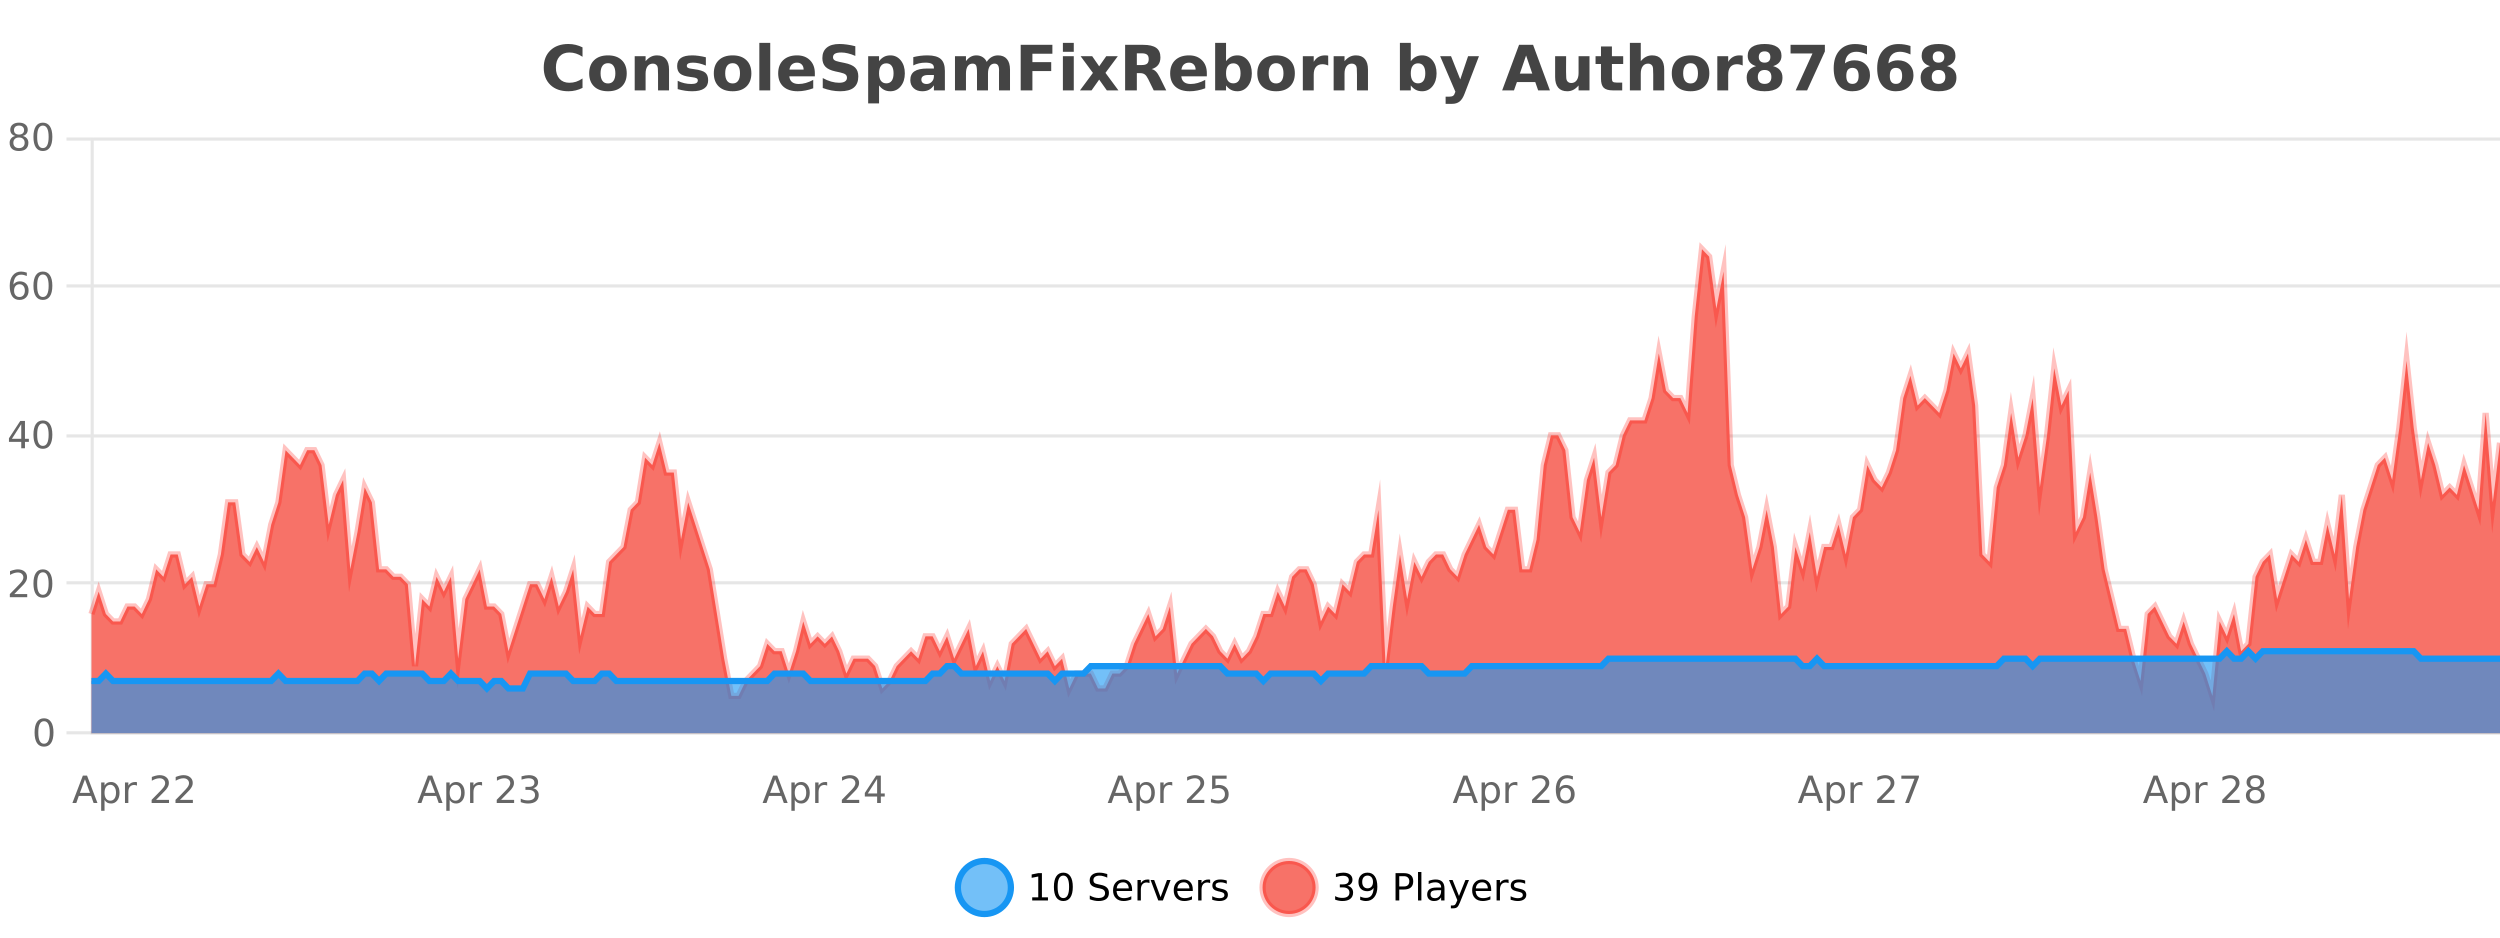 <?xml version="1.0" encoding="UTF-8"?>
<svg xmlns="http://www.w3.org/2000/svg" xmlns:xlink="http://www.w3.org/1999/xlink" width="800pt" height="300pt" viewBox="0 0 800 300" version="1.1">
<defs>
<clipPath id="clip1">
  <path d="M 278 263 L 352 263 L 352 300 L 278 300 Z M 278 263 "/>
</clipPath>
<clipPath id="clip2">
  <path d="M 375 263 L 450 263 L 450 300 L 375 300 Z M 375 263 "/>
</clipPath>
<clipPath id="clip3">
  <path d="M 29.27 79 L 800 79 L 800 234.602 L 29.27 234.602 Z M 29.27 79 "/>
</clipPath>
<clipPath id="clip4">
  <path d="M 28.27 51 L 800 51 L 800 235.602 L 28.27 235.602 Z M 28.27 51 "/>
</clipPath>
<clipPath id="clip5">
  <path d="M 29.27 208 L 800 208 L 800 234.602 L 29.27 234.602 Z M 29.27 208 "/>
</clipPath>
<clipPath id="clip6">
  <path d="M 28.27 180 L 800 180 L 800 235.602 L 28.27 235.602 Z M 28.27 180 "/>
</clipPath>
</defs>
<g id="surface4993246">
<rect x="0" y="0" width="800" height="300" style="fill:rgb(100%,100%,100%);fill-opacity:1;stroke:none;"/>
<path style="fill:none;stroke-width:1;stroke-linecap:butt;stroke-linejoin:miter;stroke:rgb(0%,0%,0%);stroke-opacity:0.098;stroke-miterlimit:10;" d="M 30 234.5 L 800 234.5 "/>
<path style="fill:none;stroke-width:1;stroke-linecap:butt;stroke-linejoin:miter;stroke:rgb(0%,0%,0%);stroke-opacity:0.098;stroke-miterlimit:10;" d="M 21.27 234.5 L 29 234.5 "/>
<path style="fill:none;stroke-width:1;stroke-linecap:butt;stroke-linejoin:miter;stroke:rgb(0%,0%,0%);stroke-opacity:0.098;stroke-miterlimit:10;" d="M 30 186.5 L 800 186.5 "/>
<path style="fill:none;stroke-width:1;stroke-linecap:butt;stroke-linejoin:miter;stroke:rgb(0%,0%,0%);stroke-opacity:0.098;stroke-miterlimit:10;" d="M 21.27 186.5 L 29 186.5 "/>
<path style="fill:none;stroke-width:1;stroke-linecap:butt;stroke-linejoin:miter;stroke:rgb(0%,0%,0%);stroke-opacity:0.098;stroke-miterlimit:10;" d="M 30 139.5 L 800 139.5 "/>
<path style="fill:none;stroke-width:1;stroke-linecap:butt;stroke-linejoin:miter;stroke:rgb(0%,0%,0%);stroke-opacity:0.098;stroke-miterlimit:10;" d="M 21.27 139.5 L 29 139.5 "/>
<path style="fill:none;stroke-width:1;stroke-linecap:butt;stroke-linejoin:miter;stroke:rgb(0%,0%,0%);stroke-opacity:0.098;stroke-miterlimit:10;" d="M 30 91.5 L 800 91.5 "/>
<path style="fill:none;stroke-width:1;stroke-linecap:butt;stroke-linejoin:miter;stroke:rgb(0%,0%,0%);stroke-opacity:0.098;stroke-miterlimit:10;" d="M 21.27 91.5 L 29 91.5 "/>
<path style="fill:none;stroke-width:1;stroke-linecap:butt;stroke-linejoin:miter;stroke:rgb(0%,0%,0%);stroke-opacity:0.098;stroke-miterlimit:10;" d="M 30 44.5 L 800 44.5 "/>
<path style="fill:none;stroke-width:1;stroke-linecap:butt;stroke-linejoin:miter;stroke:rgb(0%,0%,0%);stroke-opacity:0.098;stroke-miterlimit:10;" d="M 21.27 44.5 L 29 44.5 "/>
<path style=" stroke:none;fill-rule:nonzero;fill:rgb(9.02%,58.824%,95.294%);fill-opacity:0.6;" d="M 323.488 284 C 323.488 288.688 319.688 292.484 315.004 292.484 C 310.316 292.484 306.52 288.688 306.52 284 C 306.52 279.312 310.316 275.516 315.004 275.516 C 319.688 275.516 323.488 279.312 323.488 284 Z M 323.488 284 "/>
<g clip-path="url(#clip1)" clip-rule="nonzero">
<path style="fill:none;stroke-width:2;stroke-linecap:butt;stroke-linejoin:miter;stroke:rgb(9.02%,58.824%,95.294%);stroke-opacity:1;stroke-miterlimit:10;" d="M 323.488 284 C 323.488 288.688 319.688 292.484 315.004 292.484 C 310.316 292.484 306.52 288.688 306.52 284 C 306.52 279.312 310.316 275.516 315.004 275.516 C 319.688 275.516 323.488 279.312 323.488 284 Z M 323.488 284 "/>
</g>
<path style=" stroke:none;fill-rule:nonzero;fill:rgb(0%,0%,0%);fill-opacity:1;" d="M 330.305 287.156 L 332.242 287.156 L 332.242 280.484 L 330.133 280.906 L 330.133 279.828 L 332.227 279.406 L 333.414 279.406 L 333.414 287.156 L 335.352 287.156 L 335.352 288.156 L 330.305 288.156 Z M 340.266 280.188 C 339.66 280.188 339.203 280.492 338.891 281.094 C 338.586 281.688 338.438 282.59 338.438 283.797 C 338.438 284.996 338.586 285.898 338.891 286.5 C 339.203 287.094 339.66 287.391 340.266 287.391 C 340.879 287.391 341.336 287.094 341.641 286.5 C 341.953 285.898 342.109 284.996 342.109 283.797 C 342.109 282.59 341.953 281.688 341.641 281.094 C 341.336 280.492 340.879 280.188 340.266 280.188 Z M 340.266 279.25 C 341.242 279.25 341.992 279.641 342.516 280.422 C 343.035 281.195 343.297 282.32 343.297 283.797 C 343.297 285.266 343.035 286.391 342.516 287.172 C 341.992 287.945 341.242 288.328 340.266 288.328 C 339.285 288.328 338.535 287.945 338.016 287.172 C 337.504 286.391 337.25 285.266 337.25 283.797 C 337.25 282.32 337.504 281.195 338.016 280.422 C 338.535 279.641 339.285 279.25 340.266 279.25 Z M 354.324 279.688 L 354.324 280.844 C 353.875 280.637 353.449 280.48 353.043 280.375 C 352.645 280.262 352.266 280.203 351.902 280.203 C 351.254 280.203 350.754 280.328 350.402 280.578 C 350.059 280.828 349.887 281.188 349.887 281.656 C 349.887 282.043 350 282.336 350.23 282.531 C 350.457 282.73 350.902 282.887 351.559 283 L 352.262 283.156 C 353.145 283.324 353.797 283.621 354.215 284.047 C 354.641 284.465 354.855 285.027 354.855 285.734 C 354.855 286.59 354.566 287.234 353.996 287.672 C 353.434 288.109 352.598 288.328 351.496 288.328 C 351.09 288.328 350.652 288.281 350.184 288.188 C 349.715 288.094 349.23 287.953 348.73 287.766 L 348.73 286.547 C 349.207 286.82 349.676 287.023 350.137 287.156 C 350.605 287.293 351.059 287.359 351.496 287.359 C 352.172 287.359 352.691 287.23 353.059 286.969 C 353.434 286.699 353.621 286.32 353.621 285.828 C 353.621 285.402 353.484 285.07 353.215 284.828 C 352.953 284.578 352.52 284.398 351.918 284.281 L 351.199 284.141 C 350.312 283.965 349.672 283.688 349.277 283.312 C 348.891 282.938 348.699 282.418 348.699 281.75 C 348.699 280.969 348.969 280.359 349.512 279.922 C 350.051 279.477 350.801 279.25 351.762 279.25 C 352.176 279.25 352.594 279.289 353.012 279.359 C 353.438 279.434 353.875 279.543 354.324 279.688 Z M 362.27 284.609 L 362.27 285.125 L 357.301 285.125 C 357.352 285.875 357.574 286.445 357.973 286.828 C 358.379 287.215 358.934 287.406 359.645 287.406 C 360.059 287.406 360.461 287.359 360.848 287.266 C 361.242 287.164 361.633 287.008 362.02 286.797 L 362.02 287.828 C 361.621 287.984 361.223 288.105 360.816 288.188 C 360.41 288.281 359.996 288.328 359.582 288.328 C 358.539 288.328 357.711 288.027 357.098 287.422 C 356.48 286.809 356.176 285.98 356.176 284.938 C 356.176 283.867 356.465 283.016 357.051 282.391 C 357.633 281.758 358.414 281.438 359.395 281.438 C 360.277 281.438 360.977 281.727 361.488 282.297 C 362.008 282.859 362.27 283.633 362.27 284.609 Z M 361.191 284.281 C 361.18 283.699 361.012 283.23 360.691 282.875 C 360.367 282.523 359.941 282.344 359.41 282.344 C 358.805 282.344 358.32 282.516 357.957 282.859 C 357.602 283.203 357.398 283.684 357.348 284.297 Z M 367.84 282.594 C 367.715 282.531 367.578 282.484 367.434 282.453 C 367.297 282.414 367.141 282.391 366.965 282.391 C 366.359 282.391 365.891 282.59 365.559 282.984 C 365.234 283.383 365.074 283.953 365.074 284.703 L 365.074 288.156 L 363.996 288.156 L 363.996 281.594 L 365.074 281.594 L 365.074 282.609 C 365.301 282.215 365.598 281.922 365.965 281.734 C 366.328 281.539 366.77 281.438 367.293 281.438 C 367.363 281.438 367.441 281.445 367.527 281.453 C 367.621 281.465 367.719 281.48 367.824 281.5 Z M 368.195 281.594 L 369.336 281.594 L 371.383 287.094 L 373.445 281.594 L 374.586 281.594 L 372.117 288.156 L 370.648 288.156 Z M 381.688 284.609 L 381.688 285.125 L 376.719 285.125 C 376.77 285.875 376.992 286.445 377.391 286.828 C 377.797 287.215 378.352 287.406 379.062 287.406 C 379.477 287.406 379.879 287.359 380.266 287.266 C 380.66 287.164 381.051 287.008 381.438 286.797 L 381.438 287.828 C 381.039 287.984 380.641 288.105 380.234 288.188 C 379.828 288.281 379.414 288.328 379 288.328 C 377.957 288.328 377.129 288.027 376.516 287.422 C 375.898 286.809 375.594 285.98 375.594 284.938 C 375.594 283.867 375.883 283.016 376.469 282.391 C 377.051 281.758 377.832 281.438 378.812 281.438 C 379.695 281.438 380.395 281.727 380.906 282.297 C 381.426 282.859 381.688 283.633 381.688 284.609 Z M 380.609 284.281 C 380.598 283.699 380.43 283.23 380.109 282.875 C 379.785 282.523 379.359 282.344 378.828 282.344 C 378.223 282.344 377.738 282.516 377.375 282.859 C 377.02 283.203 376.816 283.684 376.766 284.297 Z M 387.258 282.594 C 387.133 282.531 386.996 282.484 386.852 282.453 C 386.715 282.414 386.559 282.391 386.383 282.391 C 385.777 282.391 385.309 282.59 384.977 282.984 C 384.652 283.383 384.492 283.953 384.492 284.703 L 384.492 288.156 L 383.414 288.156 L 383.414 281.594 L 384.492 281.594 L 384.492 282.609 C 384.719 282.215 385.016 281.922 385.383 281.734 C 385.746 281.539 386.188 281.438 386.711 281.438 C 386.781 281.438 386.859 281.445 386.945 281.453 C 387.039 281.465 387.137 281.48 387.242 281.5 Z M 392.566 281.781 L 392.566 282.812 C 392.262 282.656 391.945 282.543 391.613 282.469 C 391.289 282.387 390.949 282.344 390.598 282.344 C 390.066 282.344 389.664 282.43 389.395 282.594 C 389.121 282.75 388.988 282.996 388.988 283.328 C 388.988 283.578 389.082 283.777 389.27 283.922 C 389.465 284.059 389.855 284.188 390.441 284.312 L 390.801 284.406 C 391.57 284.562 392.117 284.793 392.441 285.094 C 392.762 285.398 392.926 285.812 392.926 286.344 C 392.926 286.961 392.68 287.445 392.191 287.797 C 391.711 288.152 391.051 288.328 390.207 288.328 C 389.852 288.328 389.48 288.289 389.098 288.219 C 388.723 288.156 388.324 288.059 387.91 287.922 L 387.91 286.797 C 388.305 287.008 388.695 287.164 389.082 287.266 C 389.465 287.371 389.852 287.422 390.238 287.422 C 390.738 287.422 391.121 287.34 391.395 287.172 C 391.676 286.996 391.816 286.746 391.816 286.422 C 391.816 286.133 391.715 285.906 391.52 285.75 C 391.32 285.594 390.887 285.445 390.223 285.297 L 389.848 285.219 C 389.18 285.074 388.695 284.855 388.395 284.562 C 388.102 284.273 387.957 283.875 387.957 283.375 C 387.957 282.75 388.176 282.273 388.613 281.938 C 389.051 281.605 389.668 281.438 390.473 281.438 C 390.867 281.438 391.242 281.469 391.598 281.531 C 391.949 281.586 392.273 281.668 392.566 281.781 Z M 325.004 277.016 "/>
<path style=" stroke:none;fill-rule:nonzero;fill:rgb(96.863%,44.706%,40.784%);fill-opacity:1;" d="M 420.988 284 C 420.988 288.688 417.191 292.484 412.504 292.484 C 407.82 292.484 404.02 288.688 404.02 284 C 404.02 279.312 407.82 275.516 412.504 275.516 C 417.191 275.516 420.988 279.312 420.988 284 Z M 420.988 284 "/>
<g clip-path="url(#clip2)" clip-rule="nonzero">
<path style="fill:none;stroke-width:2;stroke-linecap:butt;stroke-linejoin:miter;stroke:rgb(100%,4.706%,0%);stroke-opacity:0.247;stroke-miterlimit:10;" d="M 420.988 284 C 420.988 288.688 417.191 292.484 412.504 292.484 C 407.82 292.484 404.02 288.688 404.02 284 C 404.02 279.312 407.82 275.516 412.504 275.516 C 417.191 275.516 420.988 279.312 420.988 284 Z M 420.988 284 "/>
</g>
<path style=" stroke:none;fill-rule:nonzero;fill:rgb(0%,0%,0%);fill-opacity:1;" d="M 431.195 283.438 C 431.758 283.562 432.195 283.82 432.508 284.203 C 432.828 284.578 432.992 285.047 432.992 285.609 C 432.992 286.477 432.695 287.148 432.102 287.625 C 431.508 288.094 430.664 288.328 429.57 288.328 C 429.203 288.328 428.824 288.289 428.43 288.219 C 428.043 288.148 427.648 288.039 427.242 287.891 L 427.242 286.75 C 427.562 286.938 427.918 287.086 428.305 287.188 C 428.699 287.281 429.109 287.328 429.539 287.328 C 430.277 287.328 430.84 287.184 431.227 286.891 C 431.621 286.602 431.82 286.172 431.82 285.609 C 431.82 285.102 431.637 284.699 431.273 284.406 C 430.906 284.117 430.406 283.969 429.773 283.969 L 428.742 283.969 L 428.742 283 L 429.82 283 C 430.391 283 430.836 282.887 431.148 282.656 C 431.461 282.418 431.617 282.078 431.617 281.641 C 431.617 281.195 431.453 280.852 431.133 280.609 C 430.82 280.371 430.367 280.25 429.773 280.25 C 429.438 280.25 429.086 280.289 428.711 280.359 C 428.344 280.422 427.938 280.527 427.492 280.672 L 427.492 279.625 C 427.949 279.5 428.371 279.406 428.758 279.344 C 429.152 279.281 429.523 279.25 429.867 279.25 C 430.773 279.25 431.484 279.453 432.008 279.859 C 432.527 280.266 432.789 280.82 432.789 281.516 C 432.789 282.008 432.648 282.418 432.367 282.75 C 432.094 283.086 431.703 283.312 431.195 283.438 Z M 435.266 287.969 L 435.266 286.891 C 435.566 287.039 435.867 287.148 436.172 287.219 C 436.473 287.293 436.773 287.328 437.078 287.328 C 437.859 287.328 438.453 287.07 438.859 286.547 C 439.273 286.016 439.508 285.215 439.562 284.141 C 439.344 284.484 439.055 284.746 438.703 284.922 C 438.359 285.102 437.973 285.188 437.547 285.188 C 436.672 285.188 435.977 284.93 435.469 284.406 C 434.957 283.875 434.703 283.148 434.703 282.219 C 434.703 281.324 434.969 280.605 435.5 280.062 C 436.031 279.523 436.738 279.25 437.625 279.25 C 438.633 279.25 439.406 279.641 439.938 280.422 C 440.477 281.195 440.75 282.32 440.75 283.797 C 440.75 285.172 440.422 286.273 439.766 287.094 C 439.109 287.918 438.227 288.328 437.125 288.328 C 436.82 288.328 436.52 288.297 436.219 288.234 C 435.914 288.18 435.598 288.094 435.266 287.969 Z M 437.625 284.266 C 438.156 284.266 438.578 284.086 438.891 283.719 C 439.203 283.355 439.359 282.855 439.359 282.219 C 439.359 281.594 439.203 281.102 438.891 280.734 C 438.578 280.371 438.156 280.188 437.625 280.188 C 437.094 280.188 436.672 280.371 436.359 280.734 C 436.055 281.102 435.906 281.594 435.906 282.219 C 435.906 282.855 436.055 283.355 436.359 283.719 C 436.672 284.086 437.094 284.266 437.625 284.266 Z M 447.762 280.375 L 447.762 283.672 L 449.246 283.672 C 449.797 283.672 450.223 283.531 450.527 283.25 C 450.828 282.961 450.98 282.547 450.98 282.016 C 450.98 281.496 450.828 281.094 450.527 280.812 C 450.223 280.523 449.797 280.375 449.246 280.375 Z M 446.574 279.406 L 449.246 279.406 C 450.234 279.406 450.98 279.633 451.48 280.078 C 451.98 280.516 452.23 281.164 452.23 282.016 C 452.23 282.883 451.98 283.539 451.48 283.984 C 450.98 284.422 450.234 284.641 449.246 284.641 L 447.762 284.641 L 447.762 288.156 L 446.574 288.156 Z M 453.766 279.031 L 454.844 279.031 L 454.844 288.156 L 453.766 288.156 Z M 460.082 284.859 C 459.215 284.859 458.613 284.961 458.27 285.156 C 457.934 285.355 457.77 285.695 457.77 286.172 C 457.77 286.559 457.895 286.867 458.145 287.094 C 458.402 287.312 458.746 287.422 459.176 287.422 C 459.777 287.422 460.258 287.215 460.613 286.797 C 460.977 286.371 461.16 285.805 461.16 285.094 L 461.16 284.859 Z M 462.238 284.406 L 462.238 288.156 L 461.16 288.156 L 461.16 287.156 C 460.91 287.555 460.602 287.852 460.238 288.047 C 459.871 288.234 459.426 288.328 458.895 288.328 C 458.215 288.328 457.68 288.141 457.285 287.766 C 456.887 287.383 456.691 286.875 456.691 286.25 C 456.691 285.512 456.934 284.953 457.426 284.578 C 457.926 284.203 458.664 284.016 459.645 284.016 L 461.16 284.016 L 461.16 283.906 C 461.16 283.406 460.992 283.023 460.66 282.75 C 460.336 282.48 459.883 282.344 459.301 282.344 C 458.926 282.344 458.555 282.391 458.191 282.484 C 457.836 282.578 457.496 282.715 457.176 282.891 L 457.176 281.891 C 457.57 281.734 457.949 281.621 458.316 281.547 C 458.691 281.477 459.055 281.438 459.41 281.438 C 460.355 281.438 461.066 281.684 461.535 282.172 C 462.004 282.664 462.238 283.406 462.238 284.406 Z M 467.188 288.766 C 466.883 289.547 466.586 290.055 466.297 290.297 C 466.004 290.535 465.617 290.656 465.141 290.656 L 464.281 290.656 L 464.281 289.75 L 464.906 289.75 C 465.207 289.75 465.438 289.676 465.594 289.531 C 465.758 289.395 465.941 289.066 466.141 288.547 L 466.344 288.047 L 463.688 281.594 L 464.828 281.594 L 466.875 286.719 L 468.938 281.594 L 470.078 281.594 Z M 477.18 284.609 L 477.18 285.125 L 472.211 285.125 C 472.262 285.875 472.484 286.445 472.883 286.828 C 473.289 287.215 473.844 287.406 474.555 287.406 C 474.969 287.406 475.371 287.359 475.758 287.266 C 476.152 287.164 476.543 287.008 476.93 286.797 L 476.93 287.828 C 476.531 287.984 476.133 288.105 475.727 288.188 C 475.32 288.281 474.906 288.328 474.492 288.328 C 473.449 288.328 472.621 288.027 472.008 287.422 C 471.391 286.809 471.086 285.98 471.086 284.938 C 471.086 283.867 471.375 283.016 471.961 282.391 C 472.543 281.758 473.324 281.438 474.305 281.438 C 475.188 281.438 475.887 281.727 476.398 282.297 C 476.918 282.859 477.18 283.633 477.18 284.609 Z M 476.102 284.281 C 476.09 283.699 475.922 283.23 475.602 282.875 C 475.277 282.523 474.852 282.344 474.32 282.344 C 473.715 282.344 473.23 282.516 472.867 282.859 C 472.512 283.203 472.309 283.684 472.258 284.297 Z M 482.75 282.594 C 482.625 282.531 482.488 282.484 482.344 282.453 C 482.207 282.414 482.051 282.391 481.875 282.391 C 481.27 282.391 480.801 282.59 480.469 282.984 C 480.145 283.383 479.984 283.953 479.984 284.703 L 479.984 288.156 L 478.906 288.156 L 478.906 281.594 L 479.984 281.594 L 479.984 282.609 C 480.211 282.215 480.508 281.922 480.875 281.734 C 481.238 281.539 481.68 281.438 482.203 281.438 C 482.273 281.438 482.352 281.445 482.438 281.453 C 482.531 281.465 482.629 281.48 482.734 281.5 Z M 488.055 281.781 L 488.055 282.812 C 487.75 282.656 487.434 282.543 487.102 282.469 C 486.777 282.387 486.438 282.344 486.086 282.344 C 485.555 282.344 485.152 282.43 484.883 282.594 C 484.609 282.75 484.477 282.996 484.477 283.328 C 484.477 283.578 484.57 283.777 484.758 283.922 C 484.953 284.059 485.344 284.188 485.93 284.312 L 486.289 284.406 C 487.059 284.562 487.605 284.793 487.93 285.094 C 488.25 285.398 488.414 285.812 488.414 286.344 C 488.414 286.961 488.168 287.445 487.68 287.797 C 487.199 288.152 486.539 288.328 485.695 288.328 C 485.34 288.328 484.969 288.289 484.586 288.219 C 484.211 288.156 483.812 288.059 483.398 287.922 L 483.398 286.797 C 483.793 287.008 484.184 287.164 484.57 287.266 C 484.953 287.371 485.34 287.422 485.727 287.422 C 486.227 287.422 486.609 287.34 486.883 287.172 C 487.164 286.996 487.305 286.746 487.305 286.422 C 487.305 286.133 487.203 285.906 487.008 285.75 C 486.809 285.594 486.375 285.445 485.711 285.297 L 485.336 285.219 C 484.668 285.074 484.184 284.855 483.883 284.562 C 483.59 284.273 483.445 283.875 483.445 283.375 C 483.445 282.75 483.664 282.273 484.102 281.938 C 484.539 281.605 485.156 281.438 485.961 281.438 C 486.355 281.438 486.73 281.469 487.086 281.531 C 487.438 281.586 487.762 281.668 488.055 281.781 Z M 422.504 277.016 "/>
<path style=" stroke:none;fill-rule:nonzero;fill:rgb(26.667%,26.667%,26.667%);fill-opacity:1;" d="M 186.406 28.125 C 185.707 28.48 184.984 28.746 184.234 28.922 C 183.492 29.109 182.711 29.203 181.891 29.203 C 179.461 29.203 177.539 28.527 176.125 27.172 C 174.707 25.809 174 23.965 174 21.641 C 174 19.32 174.707 17.48 176.125 16.125 C 177.539 14.762 179.461 14.078 181.891 14.078 C 182.711 14.078 183.492 14.172 184.234 14.359 C 184.984 14.539 185.707 14.805 186.406 15.156 L 186.406 18.172 C 185.707 17.703 185.02 17.359 184.344 17.141 C 183.664 16.914 182.953 16.797 182.203 16.797 C 180.859 16.797 179.801 17.23 179.031 18.094 C 178.27 18.949 177.891 20.133 177.891 21.641 C 177.891 23.152 178.27 24.34 179.031 25.203 C 179.801 26.059 180.859 26.484 182.203 26.484 C 182.953 26.484 183.664 26.375 184.344 26.156 C 185.02 25.93 185.707 25.578 186.406 25.109 Z M 194.57 20.219 C 193.789 20.219 193.195 20.5 192.789 21.062 C 192.383 21.617 192.18 22.418 192.18 23.469 C 192.18 24.512 192.383 25.312 192.789 25.875 C 193.195 26.43 193.789 26.703 194.57 26.703 C 195.328 26.703 195.906 26.43 196.305 25.875 C 196.711 25.312 196.914 24.512 196.914 23.469 C 196.914 22.418 196.711 21.617 196.305 21.062 C 195.906 20.5 195.328 20.219 194.57 20.219 Z M 194.57 17.719 C 196.445 17.719 197.906 18.23 198.961 19.25 C 200.023 20.262 200.555 21.668 200.555 23.469 C 200.555 25.262 200.023 26.668 198.961 27.688 C 197.906 28.699 196.445 29.203 194.57 29.203 C 192.672 29.203 191.195 28.699 190.133 27.688 C 189.07 26.668 188.539 25.262 188.539 23.469 C 188.539 21.668 189.07 20.262 190.133 19.25 C 191.195 18.23 192.672 17.719 194.57 17.719 Z M 214.09 22.266 L 214.09 28.922 L 210.574 28.922 L 210.574 23.828 C 210.574 22.883 210.551 22.23 210.512 21.875 C 210.469 21.512 210.395 21.246 210.293 21.078 C 210.156 20.852 209.969 20.672 209.73 20.547 C 209.5 20.422 209.234 20.359 208.934 20.359 C 208.203 20.359 207.629 20.641 207.215 21.203 C 206.797 21.766 206.59 22.547 206.59 23.547 L 206.59 28.922 L 203.105 28.922 L 203.105 17.984 L 206.59 17.984 L 206.59 19.578 C 207.121 18.945 207.684 18.477 208.277 18.172 C 208.871 17.871 209.52 17.719 210.23 17.719 C 211.5 17.719 212.457 18.109 213.105 18.891 C 213.762 19.664 214.09 20.789 214.09 22.266 Z M 225.875 18.328 L 225.875 20.984 C 225.133 20.672 224.414 20.438 223.719 20.281 C 223.02 20.125 222.359 20.047 221.734 20.047 C 221.078 20.047 220.586 20.133 220.266 20.297 C 219.941 20.465 219.781 20.719 219.781 21.062 C 219.781 21.344 219.898 21.559 220.141 21.703 C 220.391 21.852 220.828 21.961 221.453 22.031 L 222.078 22.125 C 223.867 22.355 225.07 22.73 225.688 23.25 C 226.301 23.773 226.609 24.59 226.609 25.703 C 226.609 26.871 226.176 27.746 225.312 28.328 C 224.457 28.914 223.18 29.203 221.484 29.203 C 220.754 29.203 220.004 29.145 219.234 29.031 C 218.461 28.918 217.672 28.746 216.859 28.516 L 216.859 25.859 C 217.555 26.203 218.27 26.461 219 26.625 C 219.727 26.793 220.473 26.875 221.234 26.875 C 221.922 26.875 222.438 26.781 222.781 26.594 C 223.125 26.406 223.297 26.125 223.297 25.75 C 223.297 25.438 223.176 25.211 222.938 25.062 C 222.695 24.906 222.223 24.789 221.516 24.703 L 220.906 24.625 C 219.344 24.43 218.25 24.07 217.625 23.547 C 217 23.016 216.688 22.215 216.688 21.141 C 216.688 19.984 217.082 19.125 217.875 18.562 C 218.676 18 219.895 17.719 221.531 17.719 C 222.176 17.719 222.852 17.773 223.562 17.875 C 224.27 17.969 225.039 18.121 225.875 18.328 Z M 234.453 20.219 C 233.672 20.219 233.078 20.5 232.672 21.062 C 232.266 21.617 232.062 22.418 232.062 23.469 C 232.062 24.512 232.266 25.312 232.672 25.875 C 233.078 26.43 233.672 26.703 234.453 26.703 C 235.211 26.703 235.789 26.43 236.188 25.875 C 236.594 25.312 236.797 24.512 236.797 23.469 C 236.797 22.418 236.594 21.617 236.188 21.062 C 235.789 20.5 235.211 20.219 234.453 20.219 Z M 234.453 17.719 C 236.328 17.719 237.789 18.23 238.844 19.25 C 239.906 20.262 240.438 21.668 240.438 23.469 C 240.438 25.262 239.906 26.668 238.844 27.688 C 237.789 28.699 236.328 29.203 234.453 29.203 C 232.555 29.203 231.078 28.699 230.016 27.688 C 228.953 26.668 228.422 25.262 228.422 23.469 C 228.422 21.668 228.953 20.262 230.016 19.25 C 231.078 18.23 232.555 17.719 234.453 17.719 Z M 242.988 13.719 L 246.473 13.719 L 246.473 28.922 L 242.988 28.922 Z M 260.75 23.422 L 260.75 24.422 L 252.578 24.422 C 252.66 25.246 252.957 25.859 253.469 26.266 C 253.977 26.672 254.688 26.875 255.594 26.875 C 256.332 26.875 257.086 26.766 257.859 26.547 C 258.629 26.328 259.422 26 260.234 25.562 L 260.234 28.25 C 259.41 28.562 258.582 28.797 257.75 28.953 C 256.926 29.117 256.102 29.203 255.281 29.203 C 253.301 29.203 251.758 28.703 250.656 27.703 C 249.562 26.695 249.016 25.281 249.016 23.469 C 249.016 21.68 249.551 20.273 250.625 19.25 C 251.707 18.23 253.191 17.719 255.078 17.719 C 256.797 17.719 258.172 18.242 259.203 19.281 C 260.234 20.312 260.75 21.695 260.75 23.422 Z M 257.156 22.266 C 257.156 21.602 256.961 21.062 256.578 20.656 C 256.191 20.25 255.688 20.047 255.062 20.047 C 254.383 20.047 253.832 20.242 253.406 20.625 C 252.988 21 252.727 21.547 252.625 22.266 Z M 273.703 14.797 L 273.703 17.891 C 272.898 17.527 272.117 17.258 271.359 17.078 C 270.598 16.891 269.879 16.797 269.203 16.797 C 268.305 16.797 267.641 16.922 267.203 17.172 C 266.773 17.422 266.562 17.809 266.562 18.328 C 266.562 18.715 266.707 19.016 267 19.234 C 267.289 19.453 267.816 19.641 268.578 19.797 L 270.172 20.125 C 271.797 20.449 272.945 20.945 273.625 21.609 C 274.312 22.277 274.656 23.219 274.656 24.438 C 274.656 26.043 274.176 27.242 273.219 28.031 C 272.27 28.812 270.816 29.203 268.859 29.203 C 267.93 29.203 267 29.113 266.062 28.938 C 265.133 28.762 264.207 28.5 263.281 28.156 L 263.281 24.984 C 264.207 25.484 265.102 25.859 265.969 26.109 C 266.844 26.359 267.688 26.484 268.5 26.484 C 269.32 26.484 269.945 26.352 270.375 26.078 C 270.812 25.797 271.031 25.402 271.031 24.891 C 271.031 24.445 270.879 24.094 270.578 23.844 C 270.285 23.594 269.695 23.371 268.812 23.172 L 267.359 22.859 C 265.898 22.547 264.832 22.055 264.156 21.375 C 263.488 20.688 263.156 19.762 263.156 18.594 C 263.156 17.148 263.625 16.031 264.562 15.25 C 265.5 14.469 266.848 14.078 268.609 14.078 C 269.41 14.078 270.234 14.141 271.078 14.266 C 271.922 14.383 272.797 14.559 273.703 14.797 Z M 281.297 27.344 L 281.297 33.078 L 277.812 33.078 L 277.812 17.984 L 281.297 17.984 L 281.297 19.578 C 281.785 18.945 282.32 18.477 282.906 18.172 C 283.488 17.871 284.16 17.719 284.922 17.719 C 286.273 17.719 287.383 18.258 288.25 19.328 C 289.113 20.402 289.547 21.781 289.547 23.469 C 289.547 25.148 289.113 26.523 288.25 27.594 C 287.383 28.668 286.273 29.203 284.922 29.203 C 284.16 29.203 283.488 29.051 282.906 28.75 C 282.32 28.449 281.785 27.98 281.297 27.344 Z M 283.625 20.266 C 282.875 20.266 282.297 20.543 281.891 21.094 C 281.492 21.637 281.297 22.43 281.297 23.469 C 281.297 24.5 281.492 25.293 281.891 25.844 C 282.297 26.398 282.875 26.672 283.625 26.672 C 284.375 26.672 284.945 26.402 285.344 25.859 C 285.738 25.309 285.938 24.512 285.938 23.469 C 285.938 22.43 285.738 21.637 285.344 21.094 C 284.945 20.543 284.375 20.266 283.625 20.266 Z M 297.02 24 C 296.289 24 295.742 24.125 295.379 24.375 C 295.012 24.617 294.832 24.98 294.832 25.469 C 294.832 25.906 294.977 26.25 295.27 26.5 C 295.57 26.75 295.98 26.875 296.504 26.875 C 297.16 26.875 297.711 26.641 298.16 26.172 C 298.617 25.703 298.848 25.117 298.848 24.406 L 298.848 24 Z M 302.363 22.688 L 302.363 28.922 L 298.848 28.922 L 298.848 27.297 C 298.379 27.965 297.848 28.449 297.254 28.75 C 296.668 29.051 295.957 29.203 295.113 29.203 C 293.988 29.203 293.07 28.875 292.363 28.219 C 291.652 27.555 291.301 26.695 291.301 25.641 C 291.301 24.359 291.738 23.422 292.613 22.828 C 293.496 22.227 294.887 21.922 296.785 21.922 L 298.848 21.922 L 298.848 21.641 C 298.848 21.09 298.629 20.688 298.191 20.438 C 297.754 20.18 297.07 20.047 296.145 20.047 C 295.395 20.047 294.695 20.125 294.051 20.281 C 293.402 20.43 292.805 20.648 292.254 20.938 L 292.254 18.281 C 293.004 18.094 293.754 17.953 294.504 17.859 C 295.262 17.766 296.023 17.719 296.785 17.719 C 298.754 17.719 300.176 18.109 301.051 18.891 C 301.926 19.664 302.363 20.93 302.363 22.688 Z M 315.75 19.797 C 316.195 19.121 316.723 18.605 317.328 18.25 C 317.941 17.898 318.613 17.719 319.344 17.719 C 320.594 17.719 321.547 18.109 322.203 18.891 C 322.867 19.664 323.203 20.789 323.203 22.266 L 323.203 28.922 L 319.688 28.922 L 319.688 23.219 C 319.688 23.137 319.688 23.047 319.688 22.953 C 319.695 22.859 319.703 22.73 319.703 22.562 C 319.703 21.793 319.586 21.234 319.359 20.891 C 319.129 20.539 318.758 20.359 318.25 20.359 C 317.594 20.359 317.082 20.637 316.719 21.188 C 316.352 21.73 316.164 22.516 316.156 23.547 L 316.156 28.922 L 312.641 28.922 L 312.641 23.219 C 312.641 22.012 312.535 21.234 312.328 20.891 C 312.117 20.539 311.75 20.359 311.219 20.359 C 310.539 20.359 310.02 20.637 309.656 21.188 C 309.289 21.73 309.109 22.516 309.109 23.547 L 309.109 28.922 L 305.594 28.922 L 305.594 17.984 L 309.109 17.984 L 309.109 19.578 C 309.547 18.965 310.039 18.5 310.594 18.188 C 311.145 17.875 311.758 17.719 312.438 17.719 C 313.188 17.719 313.852 17.902 314.438 18.266 C 315.02 18.633 315.457 19.141 315.75 19.797 Z M 326.621 14.344 L 336.762 14.344 L 336.762 17.188 L 330.371 17.188 L 330.371 19.891 L 336.387 19.891 L 336.387 22.734 L 330.371 22.734 L 330.371 28.922 L 326.621 28.922 Z M 340.125 17.984 L 343.609 17.984 L 343.609 28.922 L 340.125 28.922 Z M 340.125 13.719 L 343.609 13.719 L 343.609 16.578 L 340.125 16.578 Z M 349.734 23.328 L 345.797 17.984 L 349.5 17.984 L 351.734 21.219 L 354 17.984 L 357.703 17.984 L 353.75 23.312 L 357.891 28.922 L 354.188 28.922 L 351.734 25.469 L 349.297 28.922 L 345.594 28.922 Z M 365.367 20.812 C 366.156 20.812 366.727 20.668 367.07 20.375 C 367.414 20.074 367.586 19.59 367.586 18.922 C 367.586 18.258 367.414 17.781 367.07 17.5 C 366.727 17.211 366.156 17.062 365.367 17.062 L 363.789 17.062 L 363.789 20.812 Z M 363.789 23.406 L 363.789 28.922 L 360.039 28.922 L 360.039 14.344 L 365.773 14.344 C 367.688 14.344 369.094 14.668 369.992 15.312 C 370.887 15.961 371.336 16.977 371.336 18.359 C 371.336 19.328 371.102 20.125 370.633 20.75 C 370.172 21.367 369.477 21.82 368.539 22.109 C 369.047 22.227 369.508 22.492 369.914 22.906 C 370.32 23.312 370.73 23.938 371.148 24.781 L 373.195 28.922 L 369.195 28.922 L 367.414 25.297 C 367.059 24.57 366.695 24.074 366.32 23.812 C 365.953 23.543 365.465 23.406 364.852 23.406 Z M 386.188 23.422 L 386.188 24.422 L 378.016 24.422 C 378.098 25.246 378.395 25.859 378.906 26.266 C 379.414 26.672 380.125 26.875 381.031 26.875 C 381.77 26.875 382.523 26.766 383.297 26.547 C 384.066 26.328 384.859 26 385.672 25.562 L 385.672 28.25 C 384.848 28.562 384.02 28.797 383.188 28.953 C 382.363 29.117 381.539 29.203 380.719 29.203 C 378.738 29.203 377.195 28.703 376.094 27.703 C 375 26.695 374.453 25.281 374.453 23.469 C 374.453 21.68 374.988 20.273 376.062 19.25 C 377.145 18.23 378.629 17.719 380.516 17.719 C 382.234 17.719 383.609 18.242 384.641 19.281 C 385.672 20.312 386.188 21.695 386.188 23.422 Z M 382.594 22.266 C 382.594 21.602 382.398 21.062 382.016 20.656 C 381.629 20.25 381.125 20.047 380.5 20.047 C 379.82 20.047 379.27 20.242 378.844 20.625 C 378.426 21 378.164 21.547 378.062 22.266 Z M 394.66 26.672 C 395.41 26.672 395.98 26.402 396.379 25.859 C 396.773 25.309 396.973 24.512 396.973 23.469 C 396.973 22.43 396.773 21.637 396.379 21.094 C 395.98 20.543 395.41 20.266 394.66 20.266 C 393.91 20.266 393.332 20.543 392.926 21.094 C 392.527 21.637 392.332 22.43 392.332 23.469 C 392.332 24.5 392.527 25.293 392.926 25.844 C 393.332 26.398 393.91 26.672 394.66 26.672 Z M 392.332 19.578 C 392.82 18.945 393.355 18.477 393.941 18.172 C 394.523 17.871 395.195 17.719 395.957 17.719 C 397.309 17.719 398.418 18.258 399.285 19.328 C 400.148 20.402 400.582 21.781 400.582 23.469 C 400.582 25.148 400.148 26.523 399.285 27.594 C 398.418 28.668 397.309 29.203 395.957 29.203 C 395.195 29.203 394.523 29.051 393.941 28.75 C 393.355 28.449 392.82 27.98 392.332 27.344 L 392.332 28.922 L 388.848 28.922 L 388.848 13.719 L 392.332 13.719 Z M 408.367 20.219 C 407.586 20.219 406.992 20.5 406.586 21.062 C 406.18 21.617 405.977 22.418 405.977 23.469 C 405.977 24.512 406.18 25.312 406.586 25.875 C 406.992 26.43 407.586 26.703 408.367 26.703 C 409.125 26.703 409.703 26.43 410.102 25.875 C 410.508 25.312 410.711 24.512 410.711 23.469 C 410.711 22.418 410.508 21.617 410.102 21.062 C 409.703 20.5 409.125 20.219 408.367 20.219 Z M 408.367 17.719 C 410.242 17.719 411.703 18.23 412.758 19.25 C 413.82 20.262 414.352 21.668 414.352 23.469 C 414.352 25.262 413.82 26.668 412.758 27.688 C 411.703 28.699 410.242 29.203 408.367 29.203 C 406.469 29.203 404.992 28.699 403.93 27.688 C 402.867 26.668 402.336 25.262 402.336 23.469 C 402.336 21.668 402.867 20.262 403.93 19.25 C 404.992 18.23 406.469 17.719 408.367 17.719 Z M 425.031 20.969 C 424.719 20.824 424.41 20.719 424.109 20.656 C 423.805 20.586 423.504 20.547 423.203 20.547 C 422.297 20.547 421.598 20.836 421.109 21.406 C 420.629 21.98 420.391 22.805 420.391 23.875 L 420.391 28.922 L 416.906 28.922 L 416.906 17.984 L 420.391 17.984 L 420.391 19.781 C 420.836 19.062 421.352 18.543 421.938 18.219 C 422.52 17.887 423.219 17.719 424.031 17.719 C 424.156 17.719 424.285 17.727 424.422 17.734 C 424.555 17.746 424.754 17.766 425.016 17.797 Z M 437.75 22.266 L 437.75 28.922 L 434.234 28.922 L 434.234 23.828 C 434.234 22.883 434.211 22.23 434.172 21.875 C 434.129 21.512 434.055 21.246 433.953 21.078 C 433.816 20.852 433.629 20.672 433.391 20.547 C 433.16 20.422 432.895 20.359 432.594 20.359 C 431.863 20.359 431.289 20.641 430.875 21.203 C 430.457 21.766 430.25 22.547 430.25 23.547 L 430.25 28.922 L 426.766 28.922 L 426.766 17.984 L 430.25 17.984 L 430.25 19.578 C 430.781 18.945 431.344 18.477 431.938 18.172 C 432.531 17.871 433.18 17.719 433.891 17.719 C 435.16 17.719 436.117 18.109 436.766 18.891 C 437.422 19.664 437.75 20.789 437.75 22.266 Z M 453.781 26.672 C 454.531 26.672 455.102 26.402 455.5 25.859 C 455.895 25.309 456.094 24.512 456.094 23.469 C 456.094 22.43 455.895 21.637 455.5 21.094 C 455.102 20.543 454.531 20.266 453.781 20.266 C 453.031 20.266 452.453 20.543 452.047 21.094 C 451.648 21.637 451.453 22.43 451.453 23.469 C 451.453 24.5 451.648 25.293 452.047 25.844 C 452.453 26.398 453.031 26.672 453.781 26.672 Z M 451.453 19.578 C 451.941 18.945 452.477 18.477 453.062 18.172 C 453.645 17.871 454.316 17.719 455.078 17.719 C 456.43 17.719 457.539 18.258 458.406 19.328 C 459.27 20.402 459.703 21.781 459.703 23.469 C 459.703 25.148 459.27 26.523 458.406 27.594 C 457.539 28.668 456.43 29.203 455.078 29.203 C 454.316 29.203 453.645 29.051 453.062 28.75 C 452.477 28.449 451.941 27.98 451.453 27.344 L 451.453 28.922 L 447.969 28.922 L 447.969 13.719 L 451.453 13.719 Z M 460.848 17.984 L 464.332 17.984 L 467.285 25.406 L 469.785 17.984 L 473.27 17.984 L 468.676 29.953 C 468.215 31.172 467.676 32.02 467.051 32.5 C 466.434 32.988 465.629 33.234 464.629 33.234 L 462.598 33.234 L 462.598 30.938 L 463.691 30.938 C 464.285 30.938 464.715 30.844 464.988 30.656 C 465.258 30.469 465.465 30.129 465.613 29.641 L 465.723 29.344 Z M 491.285 26.266 L 485.41 26.266 L 484.473 28.922 L 480.691 28.922 L 486.098 14.344 L 490.582 14.344 L 495.973 28.922 L 492.207 28.922 Z M 486.348 23.562 L 490.332 23.562 L 488.348 17.766 Z M 497.641 24.656 L 497.641 17.984 L 501.156 17.984 L 501.156 19.078 C 501.156 19.672 501.148 20.418 501.141 21.312 C 501.141 22.211 501.141 22.805 501.141 23.094 C 501.141 23.98 501.16 24.617 501.203 25 C 501.254 25.387 501.332 25.668 501.438 25.844 C 501.582 26.074 501.77 26.25 502 26.375 C 502.227 26.5 502.492 26.562 502.797 26.562 C 503.523 26.562 504.098 26.281 504.516 25.719 C 504.93 25.156 505.141 24.383 505.141 23.391 L 505.141 17.984 L 508.641 17.984 L 508.641 28.922 L 505.141 28.922 L 505.141 27.344 C 504.609 27.98 504.047 28.449 503.453 28.75 C 502.867 29.051 502.223 29.203 501.516 29.203 C 500.254 29.203 499.289 28.82 498.625 28.047 C 497.969 27.266 497.641 26.137 497.641 24.656 Z M 515.812 14.875 L 515.812 17.984 L 519.422 17.984 L 519.422 20.484 L 515.812 20.484 L 515.812 25.125 C 515.812 25.637 515.91 25.98 516.109 26.156 C 516.316 26.336 516.719 26.422 517.312 26.422 L 519.109 26.422 L 519.109 28.922 L 516.109 28.922 C 514.734 28.922 513.754 28.637 513.172 28.062 C 512.598 27.48 512.312 26.5 512.312 25.125 L 512.312 20.484 L 510.578 20.484 L 510.578 17.984 L 512.312 17.984 L 512.312 14.875 Z M 532.547 22.266 L 532.547 28.922 L 529.031 28.922 L 529.031 23.844 C 529.031 22.887 529.008 22.23 528.969 21.875 C 528.926 21.512 528.852 21.246 528.75 21.078 C 528.613 20.852 528.426 20.672 528.188 20.547 C 527.957 20.422 527.691 20.359 527.391 20.359 C 526.66 20.359 526.086 20.641 525.672 21.203 C 525.254 21.766 525.047 22.547 525.047 23.547 L 525.047 28.922 L 521.562 28.922 L 521.562 13.719 L 525.047 13.719 L 525.047 19.578 C 525.578 18.945 526.141 18.477 526.734 18.172 C 527.328 17.871 527.977 17.719 528.688 17.719 C 529.957 17.719 530.914 18.109 531.562 18.891 C 532.219 19.664 532.547 20.789 532.547 22.266 Z M 541.004 20.219 C 540.223 20.219 539.629 20.5 539.223 21.062 C 538.816 21.617 538.613 22.418 538.613 23.469 C 538.613 24.512 538.816 25.312 539.223 25.875 C 539.629 26.43 540.223 26.703 541.004 26.703 C 541.762 26.703 542.34 26.43 542.738 25.875 C 543.145 25.312 543.348 24.512 543.348 23.469 C 543.348 22.418 543.145 21.617 542.738 21.062 C 542.34 20.5 541.762 20.219 541.004 20.219 Z M 541.004 17.719 C 542.879 17.719 544.34 18.23 545.395 19.25 C 546.457 20.262 546.988 21.668 546.988 23.469 C 546.988 25.262 546.457 26.668 545.395 27.688 C 544.34 28.699 542.879 29.203 541.004 29.203 C 539.105 29.203 537.629 28.699 536.566 27.688 C 535.504 26.668 534.973 25.262 534.973 23.469 C 534.973 21.668 535.504 20.262 536.566 19.25 C 537.629 18.23 539.105 17.719 541.004 17.719 Z M 557.664 20.969 C 557.352 20.824 557.043 20.719 556.742 20.656 C 556.438 20.586 556.137 20.547 555.836 20.547 C 554.93 20.547 554.23 20.836 553.742 21.406 C 553.262 21.98 553.023 22.805 553.023 23.875 L 553.023 28.922 L 549.539 28.922 L 549.539 17.984 L 553.023 17.984 L 553.023 19.781 C 553.469 19.062 553.984 18.543 554.57 18.219 C 555.152 17.887 555.852 17.719 556.664 17.719 C 556.789 17.719 556.918 17.727 557.055 17.734 C 557.188 17.746 557.387 17.766 557.648 17.797 Z M 564.688 22.391 C 563.977 22.391 563.438 22.586 563.062 22.969 C 562.688 23.355 562.5 23.906 562.5 24.625 C 562.5 25.344 562.688 25.898 563.062 26.281 C 563.438 26.656 563.977 26.844 564.688 26.844 C 565.383 26.844 565.914 26.656 566.281 26.281 C 566.656 25.898 566.844 25.344 566.844 24.625 C 566.844 23.906 566.656 23.355 566.281 22.969 C 565.914 22.586 565.383 22.391 564.688 22.391 Z M 561.938 21.156 C 561.051 20.887 560.383 20.477 559.938 19.922 C 559.488 19.371 559.266 18.684 559.266 17.859 C 559.266 16.633 559.723 15.695 560.641 15.047 C 561.555 14.402 562.906 14.078 564.688 14.078 C 566.445 14.078 567.785 14.402 568.703 15.047 C 569.617 15.684 570.078 16.621 570.078 17.859 C 570.078 18.684 569.848 19.371 569.391 19.922 C 568.941 20.477 568.273 20.887 567.391 21.156 C 568.379 21.43 569.125 21.871 569.625 22.484 C 570.133 23.102 570.391 23.875 570.391 24.812 C 570.391 26.262 569.91 27.355 568.953 28.094 C 567.992 28.836 566.57 29.203 564.688 29.203 C 562.789 29.203 561.359 28.836 560.391 28.094 C 559.422 27.355 558.938 26.262 558.938 24.812 C 558.938 23.875 559.188 23.102 559.688 22.484 C 560.195 21.871 560.945 21.43 561.938 21.156 Z M 562.812 18.234 C 562.812 18.82 562.973 19.266 563.297 19.578 C 563.617 19.891 564.082 20.047 564.688 20.047 C 565.27 20.047 565.719 19.891 566.031 19.578 C 566.352 19.266 566.516 18.82 566.516 18.234 C 566.516 17.664 566.352 17.219 566.031 16.906 C 565.719 16.594 565.27 16.438 564.688 16.438 C 564.082 16.438 563.617 16.594 563.297 16.906 C 562.973 17.219 562.812 17.664 562.812 18.234 Z M 572.977 14.344 L 583.961 14.344 L 583.961 16.453 L 578.273 28.922 L 574.617 28.922 L 579.992 17.109 L 572.977 17.109 Z M 592.781 21.719 C 592.125 21.719 591.629 21.934 591.297 22.359 C 590.973 22.789 590.812 23.43 590.812 24.281 C 590.812 25.137 590.973 25.777 591.297 26.203 C 591.629 26.633 592.125 26.844 592.781 26.844 C 593.445 26.844 593.941 26.633 594.266 26.203 C 594.598 25.777 594.766 25.137 594.766 24.281 C 594.766 23.43 594.598 22.789 594.266 22.359 C 593.941 21.934 593.445 21.719 592.781 21.719 Z M 597.438 14.719 L 597.438 17.422 C 596.812 17.133 596.223 16.918 595.672 16.781 C 595.129 16.637 594.598 16.562 594.078 16.562 C 592.961 16.562 592.094 16.875 591.469 17.5 C 590.844 18.117 590.477 19.039 590.375 20.266 C 590.801 19.945 591.266 19.703 591.766 19.547 C 592.266 19.383 592.812 19.297 593.406 19.297 C 594.895 19.297 596.098 19.734 597.016 20.609 C 597.93 21.484 598.391 22.625 598.391 24.031 C 598.391 25.594 597.879 26.852 596.859 27.797 C 595.836 28.734 594.469 29.203 592.75 29.203 C 590.852 29.203 589.383 28.562 588.344 27.281 C 587.301 26 586.781 24.188 586.781 21.844 C 586.781 19.438 587.391 17.547 588.609 16.172 C 589.828 14.789 591.492 14.094 593.609 14.094 C 594.273 14.094 594.922 14.148 595.547 14.25 C 596.18 14.355 596.812 14.512 597.438 14.719 Z M 606.699 21.719 C 606.043 21.719 605.547 21.934 605.215 22.359 C 604.891 22.789 604.73 23.43 604.73 24.281 C 604.73 25.137 604.891 25.777 605.215 26.203 C 605.547 26.633 606.043 26.844 606.699 26.844 C 607.363 26.844 607.859 26.633 608.184 26.203 C 608.516 25.777 608.684 25.137 608.684 24.281 C 608.684 23.43 608.516 22.789 608.184 22.359 C 607.859 21.934 607.363 21.719 606.699 21.719 Z M 611.355 14.719 L 611.355 17.422 C 610.73 17.133 610.141 16.918 609.59 16.781 C 609.047 16.637 608.516 16.562 607.996 16.562 C 606.879 16.562 606.012 16.875 605.387 17.5 C 604.762 18.117 604.395 19.039 604.293 20.266 C 604.719 19.945 605.184 19.703 605.684 19.547 C 606.184 19.383 606.73 19.297 607.324 19.297 C 608.812 19.297 610.016 19.734 610.934 20.609 C 611.848 21.484 612.309 22.625 612.309 24.031 C 612.309 25.594 611.797 26.852 610.777 27.797 C 609.754 28.734 608.387 29.203 606.668 29.203 C 604.77 29.203 603.301 28.562 602.262 27.281 C 601.219 26 600.699 24.188 600.699 21.844 C 600.699 19.438 601.309 17.547 602.527 16.172 C 603.746 14.789 605.41 14.094 607.527 14.094 C 608.191 14.094 608.84 14.148 609.465 14.25 C 610.098 14.355 610.73 14.512 611.355 14.719 Z M 620.352 22.391 C 619.641 22.391 619.102 22.586 618.727 22.969 C 618.352 23.355 618.164 23.906 618.164 24.625 C 618.164 25.344 618.352 25.898 618.727 26.281 C 619.102 26.656 619.641 26.844 620.352 26.844 C 621.047 26.844 621.578 26.656 621.945 26.281 C 622.32 25.898 622.508 25.344 622.508 24.625 C 622.508 23.906 622.32 23.355 621.945 22.969 C 621.578 22.586 621.047 22.391 620.352 22.391 Z M 617.602 21.156 C 616.715 20.887 616.047 20.477 615.602 19.922 C 615.152 19.371 614.93 18.684 614.93 17.859 C 614.93 16.633 615.387 15.695 616.305 15.047 C 617.219 14.402 618.57 14.078 620.352 14.078 C 622.109 14.078 623.449 14.402 624.367 15.047 C 625.281 15.684 625.742 16.621 625.742 17.859 C 625.742 18.684 625.512 19.371 625.055 19.922 C 624.605 20.477 623.938 20.887 623.055 21.156 C 624.043 21.43 624.789 21.871 625.289 22.484 C 625.797 23.102 626.055 23.875 626.055 24.812 C 626.055 26.262 625.574 27.355 624.617 28.094 C 623.656 28.836 622.234 29.203 620.352 29.203 C 618.453 29.203 617.023 28.836 616.055 28.094 C 615.086 27.355 614.602 26.262 614.602 24.812 C 614.602 23.875 614.852 23.102 615.352 22.484 C 615.859 21.871 616.609 21.43 617.602 21.156 Z M 618.477 18.234 C 618.477 18.82 618.637 19.266 618.961 19.578 C 619.281 19.891 619.746 20.047 620.352 20.047 C 620.934 20.047 621.383 19.891 621.695 19.578 C 622.016 19.266 622.18 18.82 622.18 18.234 C 622.18 17.664 622.016 17.219 621.695 16.906 C 621.383 16.594 620.934 16.438 620.352 16.438 C 619.746 16.438 619.281 16.594 618.961 16.906 C 618.637 17.219 618.477 17.664 618.477 18.234 Z M 173 10.359 "/>
<path style="fill:none;stroke-width:1;stroke-linecap:butt;stroke-linejoin:miter;stroke:rgb(0%,0%,0%);stroke-opacity:0.098;stroke-miterlimit:10;" d="M 29 234.5 L 801 234.5 "/>
<path style=" stroke:none;fill-rule:nonzero;fill:rgb(40%,40%,40%);fill-opacity:1;" d="M 27.184 249.375 L 25.574 253.719 L 28.793 253.719 Z M 26.512 248.203 L 27.855 248.203 L 31.184 256.953 L 29.949 256.953 L 29.152 254.703 L 25.215 254.703 L 24.418 256.953 L 23.168 256.953 Z M 33.453 255.969 L 33.453 259.453 L 32.375 259.453 L 32.375 250.391 L 33.453 250.391 L 33.453 251.391 C 33.68 250.996 33.969 250.703 34.312 250.516 C 34.656 250.328 35.066 250.234 35.547 250.234 C 36.348 250.234 37 250.555 37.5 251.188 C 38 251.812 38.25 252.641 38.25 253.672 C 38.25 254.703 38 255.539 37.5 256.172 C 37 256.809 36.348 257.125 35.547 257.125 C 35.066 257.125 34.656 257.031 34.312 256.844 C 33.969 256.648 33.68 256.355 33.453 255.969 Z M 37.125 253.672 C 37.125 252.883 36.957 252.262 36.625 251.812 C 36.301 251.367 35.859 251.141 35.297 251.141 C 34.723 251.141 34.27 251.367 33.938 251.812 C 33.613 252.262 33.453 252.883 33.453 253.672 C 33.453 254.465 33.613 255.09 33.938 255.547 C 34.27 255.996 34.723 256.219 35.297 256.219 C 35.859 256.219 36.301 255.996 36.625 255.547 C 36.957 255.09 37.125 254.465 37.125 253.672 Z M 43.836 251.391 C 43.711 251.328 43.574 251.281 43.43 251.25 C 43.293 251.211 43.137 251.188 42.961 251.188 C 42.355 251.188 41.887 251.387 41.555 251.781 C 41.23 252.18 41.07 252.75 41.07 253.5 L 41.07 256.953 L 39.992 256.953 L 39.992 250.391 L 41.07 250.391 L 41.07 251.406 C 41.297 251.012 41.594 250.719 41.961 250.531 C 42.324 250.336 42.766 250.234 43.289 250.234 C 43.359 250.234 43.438 250.242 43.523 250.25 C 43.617 250.262 43.715 250.277 43.82 250.297 Z M 49.945 255.953 L 54.086 255.953 L 54.086 256.953 L 48.523 256.953 L 48.523 255.953 C 48.969 255.496 49.578 254.875 50.352 254.094 C 51.133 253.305 51.621 252.793 51.82 252.562 C 52.203 252.148 52.469 251.793 52.617 251.5 C 52.773 251.199 52.852 250.906 52.852 250.625 C 52.852 250.156 52.684 249.777 52.352 249.484 C 52.027 249.195 51.605 249.047 51.086 249.047 C 50.711 249.047 50.312 249.109 49.898 249.234 C 49.492 249.359 49.055 249.559 48.586 249.828 L 48.586 248.625 C 49.062 248.438 49.508 248.297 49.914 248.203 C 50.328 248.102 50.711 248.047 51.055 248.047 C 51.961 248.047 52.684 248.277 53.227 248.734 C 53.766 249.184 54.039 249.789 54.039 250.547 C 54.039 250.902 53.969 251.242 53.836 251.562 C 53.699 251.887 53.453 252.266 53.102 252.703 C 52.996 252.82 52.684 253.148 52.164 253.688 C 51.641 254.23 50.902 254.984 49.945 255.953 Z M 57.578 255.953 L 61.719 255.953 L 61.719 256.953 L 56.156 256.953 L 56.156 255.953 C 56.602 255.496 57.211 254.875 57.984 254.094 C 58.766 253.305 59.254 252.793 59.453 252.562 C 59.836 252.148 60.102 251.793 60.25 251.5 C 60.406 251.199 60.484 250.906 60.484 250.625 C 60.484 250.156 60.316 249.777 59.984 249.484 C 59.66 249.195 59.238 249.047 58.719 249.047 C 58.344 249.047 57.945 249.109 57.531 249.234 C 57.125 249.359 56.688 249.559 56.219 249.828 L 56.219 248.625 C 56.695 248.438 57.141 248.297 57.547 248.203 C 57.961 248.102 58.344 248.047 58.688 248.047 C 59.594 248.047 60.316 248.277 60.859 248.734 C 61.398 249.184 61.672 249.789 61.672 250.547 C 61.672 250.902 61.602 251.242 61.469 251.562 C 61.332 251.887 61.086 252.266 60.734 252.703 C 60.629 252.82 60.316 253.148 59.797 253.688 C 59.273 254.23 58.535 254.984 57.578 255.953 Z M 23.074 245.816 "/>
<path style=" stroke:none;fill-rule:nonzero;fill:rgb(40%,40%,40%);fill-opacity:1;" d="M 137.617 249.375 L 136.008 253.719 L 139.227 253.719 Z M 136.945 248.203 L 138.289 248.203 L 141.617 256.953 L 140.383 256.953 L 139.586 254.703 L 135.648 254.703 L 134.852 256.953 L 133.602 256.953 Z M 143.891 255.969 L 143.891 259.453 L 142.812 259.453 L 142.812 250.391 L 143.891 250.391 L 143.891 251.391 C 144.117 250.996 144.406 250.703 144.75 250.516 C 145.094 250.328 145.504 250.234 145.984 250.234 C 146.785 250.234 147.438 250.555 147.938 251.188 C 148.438 251.812 148.688 252.641 148.688 253.672 C 148.688 254.703 148.438 255.539 147.938 256.172 C 147.438 256.809 146.785 257.125 145.984 257.125 C 145.504 257.125 145.094 257.031 144.75 256.844 C 144.406 256.648 144.117 256.355 143.891 255.969 Z M 147.562 253.672 C 147.562 252.883 147.395 252.262 147.062 251.812 C 146.738 251.367 146.297 251.141 145.734 251.141 C 145.16 251.141 144.707 251.367 144.375 251.812 C 144.051 252.262 143.891 252.883 143.891 253.672 C 143.891 254.465 144.051 255.09 144.375 255.547 C 144.707 255.996 145.16 256.219 145.734 256.219 C 146.297 256.219 146.738 255.996 147.062 255.547 C 147.395 255.09 147.562 254.465 147.562 253.672 Z M 154.273 251.391 C 154.148 251.328 154.012 251.281 153.867 251.25 C 153.73 251.211 153.574 251.188 153.398 251.188 C 152.793 251.188 152.324 251.387 151.992 251.781 C 151.668 252.18 151.508 252.75 151.508 253.5 L 151.508 256.953 L 150.43 256.953 L 150.43 250.391 L 151.508 250.391 L 151.508 251.406 C 151.734 251.012 152.031 250.719 152.398 250.531 C 152.762 250.336 153.203 250.234 153.727 250.234 C 153.797 250.234 153.875 250.242 153.961 250.25 C 154.055 250.262 154.152 250.277 154.258 250.297 Z M 160.379 255.953 L 164.52 255.953 L 164.52 256.953 L 158.957 256.953 L 158.957 255.953 C 159.402 255.496 160.012 254.875 160.785 254.094 C 161.566 253.305 162.055 252.793 162.254 252.562 C 162.637 252.148 162.902 251.793 163.051 251.5 C 163.207 251.199 163.285 250.906 163.285 250.625 C 163.285 250.156 163.117 249.777 162.785 249.484 C 162.461 249.195 162.039 249.047 161.52 249.047 C 161.145 249.047 160.746 249.109 160.332 249.234 C 159.926 249.359 159.488 249.559 159.02 249.828 L 159.02 248.625 C 159.496 248.438 159.941 248.297 160.348 248.203 C 160.762 248.102 161.145 248.047 161.488 248.047 C 162.395 248.047 163.117 248.277 163.66 248.734 C 164.199 249.184 164.473 249.789 164.473 250.547 C 164.473 250.902 164.402 251.242 164.27 251.562 C 164.133 251.887 163.887 252.266 163.535 252.703 C 163.43 252.82 163.117 253.148 162.598 253.688 C 162.074 254.23 161.336 254.984 160.379 255.953 Z M 170.594 252.234 C 171.156 252.359 171.594 252.617 171.906 253 C 172.227 253.375 172.391 253.844 172.391 254.406 C 172.391 255.273 172.094 255.945 171.5 256.422 C 170.906 256.891 170.062 257.125 168.969 257.125 C 168.602 257.125 168.223 257.086 167.828 257.016 C 167.441 256.945 167.047 256.836 166.641 256.688 L 166.641 255.547 C 166.961 255.734 167.316 255.883 167.703 255.984 C 168.098 256.078 168.508 256.125 168.938 256.125 C 169.676 256.125 170.238 255.98 170.625 255.688 C 171.02 255.398 171.219 254.969 171.219 254.406 C 171.219 253.898 171.035 253.496 170.672 253.203 C 170.305 252.914 169.805 252.766 169.172 252.766 L 168.141 252.766 L 168.141 251.797 L 169.219 251.797 C 169.789 251.797 170.234 251.684 170.547 251.453 C 170.859 251.215 171.016 250.875 171.016 250.438 C 171.016 249.992 170.852 249.648 170.531 249.406 C 170.219 249.168 169.766 249.047 169.172 249.047 C 168.836 249.047 168.484 249.086 168.109 249.156 C 167.742 249.219 167.336 249.324 166.891 249.469 L 166.891 248.422 C 167.348 248.297 167.77 248.203 168.156 248.141 C 168.551 248.078 168.922 248.047 169.266 248.047 C 170.172 248.047 170.883 248.25 171.406 248.656 C 171.926 249.062 172.188 249.617 172.188 250.312 C 172.188 250.805 172.047 251.215 171.766 251.547 C 171.492 251.883 171.102 252.109 170.594 252.234 Z M 133.508 245.816 "/>
<path style=" stroke:none;fill-rule:nonzero;fill:rgb(40%,40%,40%);fill-opacity:1;" d="M 248.051 249.375 L 246.441 253.719 L 249.66 253.719 Z M 247.379 248.203 L 248.723 248.203 L 252.051 256.953 L 250.816 256.953 L 250.02 254.703 L 246.082 254.703 L 245.285 256.953 L 244.035 256.953 Z M 254.32 255.969 L 254.32 259.453 L 253.242 259.453 L 253.242 250.391 L 254.32 250.391 L 254.32 251.391 C 254.547 250.996 254.836 250.703 255.18 250.516 C 255.523 250.328 255.934 250.234 256.414 250.234 C 257.215 250.234 257.867 250.555 258.367 251.188 C 258.867 251.812 259.117 252.641 259.117 253.672 C 259.117 254.703 258.867 255.539 258.367 256.172 C 257.867 256.809 257.215 257.125 256.414 257.125 C 255.934 257.125 255.523 257.031 255.18 256.844 C 254.836 256.648 254.547 256.355 254.32 255.969 Z M 257.992 253.672 C 257.992 252.883 257.824 252.262 257.492 251.812 C 257.168 251.367 256.727 251.141 256.164 251.141 C 255.59 251.141 255.137 251.367 254.805 251.812 C 254.48 252.262 254.32 252.883 254.32 253.672 C 254.32 254.465 254.48 255.09 254.805 255.547 C 255.137 255.996 255.59 256.219 256.164 256.219 C 256.727 256.219 257.168 255.996 257.492 255.547 C 257.824 255.09 257.992 254.465 257.992 253.672 Z M 264.703 251.391 C 264.578 251.328 264.441 251.281 264.297 251.25 C 264.16 251.211 264.004 251.188 263.828 251.188 C 263.223 251.188 262.754 251.387 262.422 251.781 C 262.098 252.18 261.938 252.75 261.938 253.5 L 261.938 256.953 L 260.859 256.953 L 260.859 250.391 L 261.938 250.391 L 261.938 251.406 C 262.164 251.012 262.461 250.719 262.828 250.531 C 263.191 250.336 263.633 250.234 264.156 250.234 C 264.227 250.234 264.305 250.242 264.391 250.25 C 264.484 250.262 264.582 250.277 264.688 250.297 Z M 270.812 255.953 L 274.953 255.953 L 274.953 256.953 L 269.391 256.953 L 269.391 255.953 C 269.836 255.496 270.445 254.875 271.219 254.094 C 272 253.305 272.488 252.793 272.688 252.562 C 273.07 252.148 273.336 251.793 273.484 251.5 C 273.641 251.199 273.719 250.906 273.719 250.625 C 273.719 250.156 273.551 249.777 273.219 249.484 C 272.895 249.195 272.473 249.047 271.953 249.047 C 271.578 249.047 271.18 249.109 270.766 249.234 C 270.359 249.359 269.922 249.559 269.453 249.828 L 269.453 248.625 C 269.93 248.438 270.375 248.297 270.781 248.203 C 271.195 248.102 271.578 248.047 271.922 248.047 C 272.828 248.047 273.551 248.277 274.094 248.734 C 274.633 249.184 274.906 249.789 274.906 250.547 C 274.906 250.902 274.836 251.242 274.703 251.562 C 274.566 251.887 274.32 252.266 273.969 252.703 C 273.863 252.82 273.551 253.148 273.031 253.688 C 272.508 254.23 271.77 254.984 270.812 255.953 Z M 280.68 249.234 L 277.695 253.906 L 280.68 253.906 Z M 280.367 248.203 L 281.867 248.203 L 281.867 253.906 L 283.117 253.906 L 283.117 254.891 L 281.867 254.891 L 281.867 256.953 L 280.68 256.953 L 280.68 254.891 L 276.742 254.891 L 276.742 253.75 Z M 243.941 245.816 "/>
<path style=" stroke:none;fill-rule:nonzero;fill:rgb(40%,40%,40%);fill-opacity:1;" d="M 358.48 249.375 L 356.871 253.719 L 360.09 253.719 Z M 357.809 248.203 L 359.152 248.203 L 362.48 256.953 L 361.246 256.953 L 360.449 254.703 L 356.512 254.703 L 355.715 256.953 L 354.465 256.953 Z M 364.75 255.969 L 364.75 259.453 L 363.672 259.453 L 363.672 250.391 L 364.75 250.391 L 364.75 251.391 C 364.977 250.996 365.266 250.703 365.609 250.516 C 365.953 250.328 366.363 250.234 366.844 250.234 C 367.645 250.234 368.297 250.555 368.797 251.188 C 369.297 251.812 369.547 252.641 369.547 253.672 C 369.547 254.703 369.297 255.539 368.797 256.172 C 368.297 256.809 367.645 257.125 366.844 257.125 C 366.363 257.125 365.953 257.031 365.609 256.844 C 365.266 256.648 364.977 256.355 364.75 255.969 Z M 368.422 253.672 C 368.422 252.883 368.254 252.262 367.922 251.812 C 367.598 251.367 367.156 251.141 366.594 251.141 C 366.02 251.141 365.566 251.367 365.234 251.812 C 364.91 252.262 364.75 252.883 364.75 253.672 C 364.75 254.465 364.91 255.09 365.234 255.547 C 365.566 255.996 366.02 256.219 366.594 256.219 C 367.156 256.219 367.598 255.996 367.922 255.547 C 368.254 255.09 368.422 254.465 368.422 253.672 Z M 375.133 251.391 C 375.008 251.328 374.871 251.281 374.727 251.25 C 374.59 251.211 374.434 251.188 374.258 251.188 C 373.652 251.188 373.184 251.387 372.852 251.781 C 372.527 252.18 372.367 252.75 372.367 253.5 L 372.367 256.953 L 371.289 256.953 L 371.289 250.391 L 372.367 250.391 L 372.367 251.406 C 372.594 251.012 372.891 250.719 373.258 250.531 C 373.621 250.336 374.062 250.234 374.586 250.234 C 374.656 250.234 374.734 250.242 374.82 250.25 C 374.914 250.262 375.012 250.277 375.117 250.297 Z M 381.242 255.953 L 385.383 255.953 L 385.383 256.953 L 379.82 256.953 L 379.82 255.953 C 380.266 255.496 380.875 254.875 381.648 254.094 C 382.43 253.305 382.918 252.793 383.117 252.562 C 383.5 252.148 383.766 251.793 383.914 251.5 C 384.07 251.199 384.148 250.906 384.148 250.625 C 384.148 250.156 383.98 249.777 383.648 249.484 C 383.324 249.195 382.902 249.047 382.383 249.047 C 382.008 249.047 381.609 249.109 381.195 249.234 C 380.789 249.359 380.352 249.559 379.883 249.828 L 379.883 248.625 C 380.359 248.438 380.805 248.297 381.211 248.203 C 381.625 248.102 382.008 248.047 382.352 248.047 C 383.258 248.047 383.98 248.277 384.523 248.734 C 385.062 249.184 385.336 249.789 385.336 250.547 C 385.336 250.902 385.266 251.242 385.133 251.562 C 384.996 251.887 384.75 252.266 384.398 252.703 C 384.293 252.82 383.98 253.148 383.461 253.688 C 382.938 254.23 382.199 254.984 381.242 255.953 Z M 387.875 248.203 L 392.516 248.203 L 392.516 249.203 L 388.953 249.203 L 388.953 251.344 C 389.129 251.281 389.301 251.242 389.469 251.219 C 389.645 251.188 389.816 251.172 389.984 251.172 C 390.961 251.172 391.738 251.445 392.312 251.984 C 392.883 252.516 393.172 253.234 393.172 254.141 C 393.172 255.09 392.875 255.824 392.281 256.344 C 391.695 256.867 390.875 257.125 389.812 257.125 C 389.438 257.125 389.055 257.094 388.672 257.031 C 388.297 256.969 387.906 256.875 387.5 256.75 L 387.5 255.562 C 387.852 255.75 388.219 255.891 388.594 255.984 C 388.969 256.078 389.363 256.125 389.781 256.125 C 390.457 256.125 390.992 255.949 391.391 255.594 C 391.785 255.242 391.984 254.758 391.984 254.141 C 391.984 253.539 391.785 253.059 391.391 252.703 C 390.992 252.352 390.457 252.172 389.781 252.172 C 389.469 252.172 389.148 252.211 388.828 252.281 C 388.516 252.344 388.195 252.449 387.875 252.594 Z M 354.371 245.816 "/>
<path style=" stroke:none;fill-rule:nonzero;fill:rgb(40%,40%,40%);fill-opacity:1;" d="M 468.914 249.375 L 467.305 253.719 L 470.523 253.719 Z M 468.242 248.203 L 469.586 248.203 L 472.914 256.953 L 471.68 256.953 L 470.883 254.703 L 466.945 254.703 L 466.148 256.953 L 464.898 256.953 Z M 475.188 255.969 L 475.188 259.453 L 474.109 259.453 L 474.109 250.391 L 475.188 250.391 L 475.188 251.391 C 475.414 250.996 475.703 250.703 476.047 250.516 C 476.391 250.328 476.801 250.234 477.281 250.234 C 478.082 250.234 478.734 250.555 479.234 251.188 C 479.734 251.812 479.984 252.641 479.984 253.672 C 479.984 254.703 479.734 255.539 479.234 256.172 C 478.734 256.809 478.082 257.125 477.281 257.125 C 476.801 257.125 476.391 257.031 476.047 256.844 C 475.703 256.648 475.414 256.355 475.188 255.969 Z M 478.859 253.672 C 478.859 252.883 478.691 252.262 478.359 251.812 C 478.035 251.367 477.594 251.141 477.031 251.141 C 476.457 251.141 476.004 251.367 475.672 251.812 C 475.348 252.262 475.188 252.883 475.188 253.672 C 475.188 254.465 475.348 255.09 475.672 255.547 C 476.004 255.996 476.457 256.219 477.031 256.219 C 477.594 256.219 478.035 255.996 478.359 255.547 C 478.691 255.09 478.859 254.465 478.859 253.672 Z M 485.57 251.391 C 485.445 251.328 485.309 251.281 485.164 251.25 C 485.027 251.211 484.871 251.188 484.695 251.188 C 484.09 251.188 483.621 251.387 483.289 251.781 C 482.965 252.18 482.805 252.75 482.805 253.5 L 482.805 256.953 L 481.727 256.953 L 481.727 250.391 L 482.805 250.391 L 482.805 251.406 C 483.031 251.012 483.328 250.719 483.695 250.531 C 484.059 250.336 484.5 250.234 485.023 250.234 C 485.094 250.234 485.172 250.242 485.258 250.25 C 485.352 250.262 485.449 250.277 485.555 250.297 Z M 491.676 255.953 L 495.816 255.953 L 495.816 256.953 L 490.254 256.953 L 490.254 255.953 C 490.699 255.496 491.309 254.875 492.082 254.094 C 492.863 253.305 493.352 252.793 493.551 252.562 C 493.934 252.148 494.199 251.793 494.348 251.5 C 494.504 251.199 494.582 250.906 494.582 250.625 C 494.582 250.156 494.414 249.777 494.082 249.484 C 493.758 249.195 493.336 249.047 492.816 249.047 C 492.441 249.047 492.043 249.109 491.629 249.234 C 491.223 249.359 490.785 249.559 490.316 249.828 L 490.316 248.625 C 490.793 248.438 491.238 248.297 491.645 248.203 C 492.059 248.102 492.441 248.047 492.785 248.047 C 493.691 248.047 494.414 248.277 494.957 248.734 C 495.496 249.184 495.77 249.789 495.77 250.547 C 495.77 250.902 495.699 251.242 495.566 251.562 C 495.43 251.887 495.184 252.266 494.832 252.703 C 494.727 252.82 494.414 253.148 493.895 253.688 C 493.371 254.23 492.633 254.984 491.676 255.953 Z M 500.984 252.109 C 500.453 252.109 500.031 252.293 499.719 252.656 C 499.406 253.023 499.25 253.516 499.25 254.141 C 499.25 254.777 499.406 255.277 499.719 255.641 C 500.031 256.008 500.453 256.188 500.984 256.188 C 501.516 256.188 501.93 256.008 502.234 255.641 C 502.547 255.277 502.703 254.777 502.703 254.141 C 502.703 253.516 502.547 253.023 502.234 252.656 C 501.93 252.293 501.516 252.109 500.984 252.109 Z M 503.328 248.391 L 503.328 249.469 C 503.023 249.336 502.723 249.23 502.422 249.156 C 502.117 249.086 501.82 249.047 501.531 249.047 C 500.75 249.047 500.148 249.312 499.734 249.844 C 499.328 250.367 499.094 251.156 499.031 252.219 C 499.258 251.887 499.547 251.633 499.891 251.453 C 500.242 251.266 500.629 251.172 501.047 251.172 C 501.922 251.172 502.613 251.438 503.125 251.969 C 503.633 252.5 503.891 253.227 503.891 254.141 C 503.891 255.047 503.625 255.773 503.094 256.312 C 502.562 256.855 501.859 257.125 500.984 257.125 C 499.961 257.125 499.188 256.742 498.656 255.969 C 498.125 255.188 497.859 254.062 497.859 252.594 C 497.859 251.211 498.188 250.105 498.844 249.281 C 499.5 248.461 500.379 248.047 501.484 248.047 C 501.773 248.047 502.07 248.078 502.375 248.141 C 502.676 248.195 502.992 248.277 503.328 248.391 Z M 464.805 245.816 "/>
<path style=" stroke:none;fill-rule:nonzero;fill:rgb(40%,40%,40%);fill-opacity:1;" d="M 579.348 249.375 L 577.738 253.719 L 580.957 253.719 Z M 578.676 248.203 L 580.02 248.203 L 583.348 256.953 L 582.113 256.953 L 581.316 254.703 L 577.379 254.703 L 576.582 256.953 L 575.332 256.953 Z M 585.617 255.969 L 585.617 259.453 L 584.539 259.453 L 584.539 250.391 L 585.617 250.391 L 585.617 251.391 C 585.844 250.996 586.133 250.703 586.477 250.516 C 586.82 250.328 587.23 250.234 587.711 250.234 C 588.512 250.234 589.164 250.555 589.664 251.188 C 590.164 251.812 590.414 252.641 590.414 253.672 C 590.414 254.703 590.164 255.539 589.664 256.172 C 589.164 256.809 588.512 257.125 587.711 257.125 C 587.23 257.125 586.82 257.031 586.477 256.844 C 586.133 256.648 585.844 256.355 585.617 255.969 Z M 589.289 253.672 C 589.289 252.883 589.121 252.262 588.789 251.812 C 588.465 251.367 588.023 251.141 587.461 251.141 C 586.887 251.141 586.434 251.367 586.102 251.812 C 585.777 252.262 585.617 252.883 585.617 253.672 C 585.617 254.465 585.777 255.09 586.102 255.547 C 586.434 255.996 586.887 256.219 587.461 256.219 C 588.023 256.219 588.465 255.996 588.789 255.547 C 589.121 255.09 589.289 254.465 589.289 253.672 Z M 596 251.391 C 595.875 251.328 595.738 251.281 595.594 251.25 C 595.457 251.211 595.301 251.188 595.125 251.188 C 594.52 251.188 594.051 251.387 593.719 251.781 C 593.395 252.18 593.234 252.75 593.234 253.5 L 593.234 256.953 L 592.156 256.953 L 592.156 250.391 L 593.234 250.391 L 593.234 251.406 C 593.461 251.012 593.758 250.719 594.125 250.531 C 594.488 250.336 594.93 250.234 595.453 250.234 C 595.523 250.234 595.602 250.242 595.688 250.25 C 595.781 250.262 595.879 250.277 595.984 250.297 Z M 602.109 255.953 L 606.25 255.953 L 606.25 256.953 L 600.688 256.953 L 600.688 255.953 C 601.133 255.496 601.742 254.875 602.516 254.094 C 603.297 253.305 603.785 252.793 603.984 252.562 C 604.367 252.148 604.633 251.793 604.781 251.5 C 604.938 251.199 605.016 250.906 605.016 250.625 C 605.016 250.156 604.848 249.777 604.516 249.484 C 604.191 249.195 603.77 249.047 603.25 249.047 C 602.875 249.047 602.477 249.109 602.062 249.234 C 601.656 249.359 601.219 249.559 600.75 249.828 L 600.75 248.625 C 601.227 248.438 601.672 248.297 602.078 248.203 C 602.492 248.102 602.875 248.047 603.219 248.047 C 604.125 248.047 604.848 248.277 605.391 248.734 C 605.93 249.184 606.203 249.789 606.203 250.547 C 606.203 250.902 606.133 251.242 606 251.562 C 605.863 251.887 605.617 252.266 605.266 252.703 C 605.16 252.82 604.848 253.148 604.328 253.688 C 603.805 254.23 603.066 254.984 602.109 255.953 Z M 608.43 248.203 L 614.055 248.203 L 614.055 248.703 L 610.883 256.953 L 609.648 256.953 L 612.633 249.203 L 608.43 249.203 Z M 575.238 245.816 "/>
<path style=" stroke:none;fill-rule:nonzero;fill:rgb(40%,40%,40%);fill-opacity:1;" d="M 689.781 249.375 L 688.172 253.719 L 691.391 253.719 Z M 689.109 248.203 L 690.453 248.203 L 693.781 256.953 L 692.547 256.953 L 691.75 254.703 L 687.812 254.703 L 687.016 256.953 L 685.766 256.953 Z M 696.055 255.969 L 696.055 259.453 L 694.977 259.453 L 694.977 250.391 L 696.055 250.391 L 696.055 251.391 C 696.281 250.996 696.57 250.703 696.914 250.516 C 697.258 250.328 697.668 250.234 698.148 250.234 C 698.949 250.234 699.602 250.555 700.102 251.188 C 700.602 251.812 700.852 252.641 700.852 253.672 C 700.852 254.703 700.602 255.539 700.102 256.172 C 699.602 256.809 698.949 257.125 698.148 257.125 C 697.668 257.125 697.258 257.031 696.914 256.844 C 696.57 256.648 696.281 256.355 696.055 255.969 Z M 699.727 253.672 C 699.727 252.883 699.559 252.262 699.227 251.812 C 698.902 251.367 698.461 251.141 697.898 251.141 C 697.324 251.141 696.871 251.367 696.539 251.812 C 696.215 252.262 696.055 252.883 696.055 253.672 C 696.055 254.465 696.215 255.09 696.539 255.547 C 696.871 255.996 697.324 256.219 697.898 256.219 C 698.461 256.219 698.902 255.996 699.227 255.547 C 699.559 255.09 699.727 254.465 699.727 253.672 Z M 706.438 251.391 C 706.312 251.328 706.176 251.281 706.031 251.25 C 705.895 251.211 705.738 251.188 705.562 251.188 C 704.957 251.188 704.488 251.387 704.156 251.781 C 703.832 252.18 703.672 252.75 703.672 253.5 L 703.672 256.953 L 702.594 256.953 L 702.594 250.391 L 703.672 250.391 L 703.672 251.406 C 703.898 251.012 704.195 250.719 704.562 250.531 C 704.926 250.336 705.367 250.234 705.891 250.234 C 705.961 250.234 706.039 250.242 706.125 250.25 C 706.219 250.262 706.316 250.277 706.422 250.297 Z M 712.543 255.953 L 716.684 255.953 L 716.684 256.953 L 711.121 256.953 L 711.121 255.953 C 711.566 255.496 712.176 254.875 712.949 254.094 C 713.73 253.305 714.219 252.793 714.418 252.562 C 714.801 252.148 715.066 251.793 715.215 251.5 C 715.371 251.199 715.449 250.906 715.449 250.625 C 715.449 250.156 715.281 249.777 714.949 249.484 C 714.625 249.195 714.203 249.047 713.684 249.047 C 713.309 249.047 712.91 249.109 712.496 249.234 C 712.09 249.359 711.652 249.559 711.184 249.828 L 711.184 248.625 C 711.66 248.438 712.105 248.297 712.512 248.203 C 712.926 248.102 713.309 248.047 713.652 248.047 C 714.559 248.047 715.281 248.277 715.824 248.734 C 716.363 249.184 716.637 249.789 716.637 250.547 C 716.637 250.902 716.566 251.242 716.434 251.562 C 716.297 251.887 716.051 252.266 715.699 252.703 C 715.594 252.82 715.281 253.148 714.762 253.688 C 714.238 254.23 713.5 254.984 712.543 255.953 Z M 721.695 252.797 C 721.133 252.797 720.688 252.949 720.367 253.25 C 720.043 253.555 719.883 253.965 719.883 254.484 C 719.883 255.016 720.043 255.434 720.367 255.734 C 720.688 256.039 721.133 256.188 721.695 256.188 C 722.258 256.188 722.699 256.039 723.023 255.734 C 723.344 255.434 723.508 255.016 723.508 254.484 C 723.508 253.965 723.344 253.555 723.023 253.25 C 722.711 252.949 722.266 252.797 721.695 252.797 Z M 720.508 252.297 C 720.008 252.172 719.609 251.938 719.32 251.594 C 719.039 251.242 718.898 250.812 718.898 250.312 C 718.898 249.617 719.148 249.062 719.648 248.656 C 720.148 248.25 720.828 248.047 721.695 248.047 C 722.57 248.047 723.25 248.25 723.742 248.656 C 724.242 249.062 724.492 249.617 724.492 250.312 C 724.492 250.812 724.352 251.242 724.07 251.594 C 723.789 251.938 723.391 252.172 722.883 252.297 C 723.453 252.434 723.898 252.695 724.211 253.078 C 724.531 253.465 724.695 253.934 724.695 254.484 C 724.695 255.34 724.434 255.996 723.914 256.453 C 723.402 256.902 722.664 257.125 721.695 257.125 C 720.734 257.125 719.996 256.902 719.477 256.453 C 718.953 255.996 718.695 255.34 718.695 254.484 C 718.695 253.934 718.855 253.465 719.18 253.078 C 719.5 252.695 719.945 252.434 720.508 252.297 Z M 720.086 250.422 C 720.086 250.883 720.227 251.234 720.508 251.484 C 720.789 251.734 721.184 251.859 721.695 251.859 C 722.203 251.859 722.602 251.734 722.883 251.484 C 723.172 251.234 723.32 250.883 723.32 250.422 C 723.32 249.977 723.172 249.625 722.883 249.375 C 722.602 249.117 722.203 248.984 721.695 248.984 C 721.184 248.984 720.789 249.117 720.508 249.375 C 720.227 249.625 720.086 249.977 720.086 250.422 Z M 685.672 245.816 "/>
<path style="fill:none;stroke-width:1;stroke-linecap:butt;stroke-linejoin:miter;stroke:rgb(0%,0%,0%);stroke-opacity:0.098;stroke-miterlimit:10;" d="M 29.5 44 L 29.5 235 "/>
<path style=" stroke:none;fill-rule:nonzero;fill:rgb(40%,40%,40%);fill-opacity:1;" d="M 14.082 230.789 C 13.477 230.789 13.02 231.094 12.707 231.695 C 12.402 232.289 12.254 233.191 12.254 234.398 C 12.254 235.598 12.402 236.5 12.707 237.102 C 13.02 237.695 13.477 237.992 14.082 237.992 C 14.695 237.992 15.152 237.695 15.457 237.102 C 15.77 236.5 15.926 235.598 15.926 234.398 C 15.926 233.191 15.77 232.289 15.457 231.695 C 15.152 231.094 14.695 230.789 14.082 230.789 Z M 14.082 229.852 C 15.059 229.852 15.809 230.242 16.332 231.023 C 16.852 231.797 17.113 232.922 17.113 234.398 C 17.113 235.867 16.852 236.992 16.332 237.773 C 15.809 238.547 15.059 238.93 14.082 238.93 C 13.102 238.93 12.352 238.547 11.832 237.773 C 11.32 236.992 11.066 235.867 11.066 234.398 C 11.066 232.922 11.32 231.797 11.832 231.023 C 12.352 230.242 13.102 229.852 14.082 229.852 Z M 10.27 227.617 "/>
<path style=" stroke:none;fill-rule:nonzero;fill:rgb(40%,40%,40%);fill-opacity:1;" d="M 4.566 190.102 L 8.707 190.102 L 8.707 191.102 L 3.145 191.102 L 3.145 190.102 C 3.59 189.645 4.199 189.023 4.973 188.242 C 5.754 187.453 6.242 186.941 6.441 186.711 C 6.824 186.297 7.09 185.941 7.238 185.648 C 7.395 185.348 7.473 185.055 7.473 184.773 C 7.473 184.305 7.305 183.926 6.973 183.633 C 6.648 183.344 6.227 183.195 5.707 183.195 C 5.332 183.195 4.934 183.258 4.52 183.383 C 4.113 183.508 3.676 183.707 3.207 183.977 L 3.207 182.773 C 3.684 182.586 4.129 182.445 4.535 182.352 C 4.949 182.25 5.332 182.195 5.676 182.195 C 6.582 182.195 7.305 182.426 7.848 182.883 C 8.387 183.332 8.66 183.938 8.66 184.695 C 8.66 185.051 8.59 185.391 8.457 185.711 C 8.32 186.035 8.074 186.414 7.723 186.852 C 7.617 186.969 7.305 187.297 6.785 187.836 C 6.262 188.379 5.523 189.133 4.566 190.102 Z M 13.719 183.133 C 13.113 183.133 12.656 183.438 12.344 184.039 C 12.039 184.633 11.891 185.535 11.891 186.742 C 11.891 187.941 12.039 188.844 12.344 189.445 C 12.656 190.039 13.113 190.336 13.719 190.336 C 14.332 190.336 14.789 190.039 15.094 189.445 C 15.406 188.844 15.562 187.941 15.562 186.742 C 15.562 185.535 15.406 184.633 15.094 184.039 C 14.789 183.438 14.332 183.133 13.719 183.133 Z M 13.719 182.195 C 14.695 182.195 15.445 182.586 15.969 183.367 C 16.488 184.141 16.75 185.266 16.75 186.742 C 16.75 188.211 16.488 189.336 15.969 190.117 C 15.445 190.891 14.695 191.273 13.719 191.273 C 12.738 191.273 11.988 190.891 11.469 190.117 C 10.957 189.336 10.703 188.211 10.703 186.742 C 10.703 185.266 10.957 184.141 11.469 183.367 C 11.988 182.586 12.738 182.195 13.719 182.195 Z M 2.27 179.965 "/>
<path style=" stroke:none;fill-rule:nonzero;fill:rgb(40%,40%,40%);fill-opacity:1;" d="M 6.801 135.734 L 3.816 140.406 L 6.801 140.406 Z M 6.488 134.703 L 7.988 134.703 L 7.988 140.406 L 9.238 140.406 L 9.238 141.391 L 7.988 141.391 L 7.988 143.453 L 6.801 143.453 L 6.801 141.391 L 2.863 141.391 L 2.863 140.25 Z M 13.719 135.484 C 13.113 135.484 12.656 135.789 12.344 136.391 C 12.039 136.984 11.891 137.887 11.891 139.094 C 11.891 140.293 12.039 141.195 12.344 141.797 C 12.656 142.391 13.113 142.688 13.719 142.688 C 14.332 142.688 14.789 142.391 15.094 141.797 C 15.406 141.195 15.562 140.293 15.562 139.094 C 15.562 137.887 15.406 136.984 15.094 136.391 C 14.789 135.789 14.332 135.484 13.719 135.484 Z M 13.719 134.547 C 14.695 134.547 15.445 134.938 15.969 135.719 C 16.488 136.492 16.75 137.617 16.75 139.094 C 16.75 140.562 16.488 141.688 15.969 142.469 C 15.445 143.242 14.695 143.625 13.719 143.625 C 12.738 143.625 11.988 143.242 11.469 142.469 C 10.957 141.688 10.703 140.562 10.703 139.094 C 10.703 137.617 10.957 136.492 11.469 135.719 C 11.988 134.938 12.738 134.547 13.719 134.547 Z M 2.27 132.316 "/>
<path style=" stroke:none;fill-rule:nonzero;fill:rgb(40%,40%,40%);fill-opacity:1;" d="M 6.238 90.961 C 5.707 90.961 5.285 91.145 4.973 91.508 C 4.66 91.875 4.504 92.367 4.504 92.992 C 4.504 93.629 4.66 94.129 4.973 94.492 C 5.285 94.859 5.707 95.039 6.238 95.039 C 6.77 95.039 7.184 94.859 7.488 94.492 C 7.801 94.129 7.957 93.629 7.957 92.992 C 7.957 92.367 7.801 91.875 7.488 91.508 C 7.184 91.145 6.77 90.961 6.238 90.961 Z M 8.582 87.242 L 8.582 88.32 C 8.277 88.188 7.977 88.082 7.676 88.008 C 7.371 87.938 7.074 87.898 6.785 87.898 C 6.004 87.898 5.402 88.164 4.988 88.695 C 4.582 89.219 4.348 90.008 4.285 91.07 C 4.512 90.738 4.801 90.484 5.145 90.305 C 5.496 90.117 5.883 90.023 6.301 90.023 C 7.176 90.023 7.867 90.289 8.379 90.82 C 8.887 91.352 9.145 92.078 9.145 92.992 C 9.145 93.898 8.879 94.625 8.348 95.164 C 7.816 95.707 7.113 95.977 6.238 95.977 C 5.215 95.977 4.441 95.594 3.91 94.82 C 3.379 94.039 3.113 92.914 3.113 91.445 C 3.113 90.062 3.441 88.957 4.098 88.133 C 4.754 87.312 5.633 86.898 6.738 86.898 C 7.027 86.898 7.324 86.93 7.629 86.992 C 7.93 87.047 8.246 87.129 8.582 87.242 Z M 13.719 87.836 C 13.113 87.836 12.656 88.141 12.344 88.742 C 12.039 89.336 11.891 90.238 11.891 91.445 C 11.891 92.645 12.039 93.547 12.344 94.148 C 12.656 94.742 13.113 95.039 13.719 95.039 C 14.332 95.039 14.789 94.742 15.094 94.148 C 15.406 93.547 15.562 92.645 15.562 91.445 C 15.562 90.238 15.406 89.336 15.094 88.742 C 14.789 88.141 14.332 87.836 13.719 87.836 Z M 13.719 86.898 C 14.695 86.898 15.445 87.289 15.969 88.07 C 16.488 88.844 16.75 89.969 16.75 91.445 C 16.75 92.914 16.488 94.039 15.969 94.82 C 15.445 95.594 14.695 95.977 13.719 95.977 C 12.738 95.977 11.988 95.594 11.469 94.82 C 10.957 94.039 10.703 92.914 10.703 91.445 C 10.703 89.969 10.957 88.844 11.469 88.07 C 11.988 87.289 12.738 86.898 13.719 86.898 Z M 2.27 84.664 "/>
<path style=" stroke:none;fill-rule:nonzero;fill:rgb(40%,40%,40%);fill-opacity:1;" d="M 6.082 44 C 5.52 44 5.074 44.152 4.754 44.453 C 4.43 44.758 4.27 45.168 4.27 45.688 C 4.27 46.219 4.43 46.637 4.754 46.938 C 5.074 47.242 5.52 47.391 6.082 47.391 C 6.645 47.391 7.086 47.242 7.41 46.938 C 7.73 46.637 7.895 46.219 7.895 45.688 C 7.895 45.168 7.73 44.758 7.41 44.453 C 7.098 44.152 6.652 44 6.082 44 Z M 4.895 43.5 C 4.395 43.375 3.996 43.141 3.707 42.797 C 3.426 42.445 3.285 42.016 3.285 41.516 C 3.285 40.82 3.535 40.266 4.035 39.859 C 4.535 39.453 5.215 39.25 6.082 39.25 C 6.957 39.25 7.637 39.453 8.129 39.859 C 8.629 40.266 8.879 40.82 8.879 41.516 C 8.879 42.016 8.738 42.445 8.457 42.797 C 8.176 43.141 7.777 43.375 7.27 43.5 C 7.84 43.637 8.285 43.898 8.598 44.281 C 8.918 44.668 9.082 45.137 9.082 45.688 C 9.082 46.543 8.82 47.199 8.301 47.656 C 7.789 48.105 7.051 48.328 6.082 48.328 C 5.121 48.328 4.383 48.105 3.863 47.656 C 3.34 47.199 3.082 46.543 3.082 45.688 C 3.082 45.137 3.242 44.668 3.566 44.281 C 3.887 43.898 4.332 43.637 4.895 43.5 Z M 4.473 41.625 C 4.473 42.086 4.613 42.438 4.895 42.688 C 5.176 42.938 5.57 43.062 6.082 43.062 C 6.59 43.062 6.988 42.938 7.27 42.688 C 7.559 42.438 7.707 42.086 7.707 41.625 C 7.707 41.18 7.559 40.828 7.27 40.578 C 6.988 40.32 6.59 40.188 6.082 40.188 C 5.57 40.188 5.176 40.32 4.895 40.578 C 4.613 40.828 4.473 41.18 4.473 41.625 Z M 13.719 40.188 C 13.113 40.188 12.656 40.492 12.344 41.094 C 12.039 41.688 11.891 42.59 11.891 43.797 C 11.891 44.996 12.039 45.898 12.344 46.5 C 12.656 47.094 13.113 47.391 13.719 47.391 C 14.332 47.391 14.789 47.094 15.094 46.5 C 15.406 45.898 15.562 44.996 15.562 43.797 C 15.562 42.59 15.406 41.688 15.094 41.094 C 14.789 40.492 14.332 40.188 13.719 40.188 Z M 13.719 39.25 C 14.695 39.25 15.445 39.641 15.969 40.422 C 16.488 41.195 16.75 42.32 16.75 43.797 C 16.75 45.266 16.488 46.391 15.969 47.172 C 15.445 47.945 14.695 48.328 13.719 48.328 C 12.738 48.328 11.988 47.945 11.469 47.172 C 10.957 46.391 10.703 45.266 10.703 43.797 C 10.703 42.32 10.957 41.195 11.469 40.422 C 11.988 39.641 12.738 39.25 13.719 39.25 Z M 2.27 37.016 "/>
<g clip-path="url(#clip3)" clip-rule="nonzero">
<path style=" stroke:none;fill-rule:nonzero;fill:rgb(96.863%,44.706%,40.784%);fill-opacity:1;" d="M 800 141.684 L 797.699 160.742 L 795.398 132.152 L 793.098 163.125 L 788.496 148.828 L 786.195 158.359 L 783.895 155.977 L 781.594 158.359 L 779.293 148.828 L 776.992 141.684 L 774.691 153.594 L 772.391 136.918 L 770.09 115.477 L 767.789 136.918 L 765.488 153.594 L 763.188 146.449 L 760.887 148.828 L 756.285 163.125 L 753.984 175.039 L 751.688 191.715 L 749.387 158.359 L 747.086 177.422 L 744.785 167.891 L 742.484 179.801 L 740.184 179.801 L 737.883 172.656 L 735.582 179.801 L 733.281 177.422 L 730.98 184.566 L 728.68 191.715 L 726.379 177.422 L 724.078 179.801 L 721.777 184.566 L 719.477 206.012 L 717.176 208.391 L 714.875 196.48 L 712.574 203.629 L 710.273 198.863 L 707.973 222.688 L 705.672 215.539 L 703.371 210.773 L 701.07 206.012 L 698.77 198.863 L 696.469 206.012 L 694.168 203.629 L 689.566 194.098 L 687.266 196.48 L 684.965 217.922 L 682.664 210.773 L 680.363 201.246 L 678.062 201.246 L 673.461 182.184 L 671.16 165.508 L 668.859 151.211 L 666.559 165.508 L 664.258 170.273 L 661.957 125.004 L 659.656 129.77 L 657.355 117.859 L 655.059 139.301 L 652.758 155.977 L 650.457 127.387 L 648.156 139.301 L 645.855 146.449 L 643.555 132.152 L 641.254 148.828 L 638.953 155.977 L 636.652 179.801 L 634.352 177.422 L 632.051 129.77 L 629.75 113.094 L 627.449 117.859 L 625.148 113.094 L 622.848 125.004 L 620.547 132.152 L 615.945 127.387 L 613.645 129.77 L 611.344 120.238 L 609.043 127.387 L 606.742 144.066 L 604.441 151.211 L 602.141 155.977 L 599.84 153.594 L 597.539 148.828 L 595.238 163.125 L 592.938 165.508 L 590.637 177.422 L 588.336 167.891 L 586.035 175.039 L 583.734 175.039 L 581.434 184.566 L 579.133 170.273 L 576.832 182.184 L 574.531 175.039 L 572.23 194.098 L 569.93 196.48 L 567.629 175.039 L 565.328 163.125 L 563.027 175.039 L 560.727 182.184 L 558.43 165.508 L 556.129 158.359 L 553.828 148.828 L 551.527 86.887 L 549.227 98.797 L 546.926 82.121 L 544.625 79.738 L 542.324 101.18 L 540.023 132.152 L 537.723 127.387 L 535.422 127.387 L 533.121 125.004 L 530.82 113.094 L 528.52 127.387 L 526.219 134.535 L 521.617 134.535 L 519.316 139.301 L 517.016 148.828 L 514.715 151.211 L 512.414 165.508 L 510.113 146.449 L 507.812 153.594 L 505.512 170.273 L 503.211 165.508 L 500.91 144.066 L 498.609 139.301 L 496.309 139.301 L 494.008 148.828 L 491.707 172.656 L 489.406 182.184 L 487.105 182.184 L 484.805 163.125 L 482.504 163.125 L 477.902 177.422 L 475.602 175.039 L 473.301 167.891 L 468.699 177.422 L 466.398 184.566 L 464.098 182.184 L 461.801 177.422 L 459.5 177.422 L 457.199 179.801 L 454.898 184.566 L 452.598 179.801 L 450.297 191.715 L 447.996 177.422 L 445.695 194.098 L 443.395 213.156 L 441.094 163.125 L 438.793 177.422 L 436.492 177.422 L 434.191 179.801 L 431.891 189.332 L 429.59 186.949 L 427.289 196.48 L 424.988 194.098 L 422.688 198.863 L 420.387 186.949 L 418.086 182.184 L 415.785 182.184 L 413.484 184.566 L 411.184 194.098 L 408.883 189.332 L 406.582 196.48 L 404.281 196.48 L 401.98 203.629 L 399.68 208.391 L 397.379 210.773 L 395.078 206.012 L 392.777 210.773 L 390.477 208.391 L 388.176 203.629 L 385.875 201.246 L 381.273 206.012 L 378.973 210.773 L 376.672 215.539 L 374.371 194.098 L 372.07 201.246 L 369.77 203.629 L 367.469 196.48 L 365.172 201.246 L 362.871 206.012 L 360.57 213.156 L 358.27 215.539 L 355.969 215.539 L 353.668 220.305 L 351.367 220.305 L 349.066 215.539 L 344.465 215.539 L 342.164 220.305 L 339.863 210.773 L 337.562 213.156 L 335.262 208.391 L 332.961 210.773 L 330.66 206.012 L 328.359 201.246 L 323.758 206.012 L 321.457 217.922 L 319.156 213.156 L 316.855 217.922 L 314.555 208.391 L 312.254 213.156 L 309.953 201.246 L 307.652 206.012 L 305.352 210.773 L 303.051 203.629 L 300.75 208.391 L 298.449 203.629 L 296.148 203.629 L 293.848 210.773 L 291.547 208.391 L 286.945 213.156 L 284.645 217.922 L 282.344 220.305 L 280.043 213.156 L 277.742 210.773 L 273.141 210.773 L 270.84 215.539 L 268.543 208.391 L 266.242 203.629 L 263.941 206.012 L 261.641 203.629 L 259.34 206.012 L 257.039 198.863 L 254.738 208.391 L 252.438 215.539 L 250.137 208.391 L 247.836 208.391 L 245.535 206.012 L 243.234 213.156 L 238.633 217.922 L 236.332 222.688 L 234.031 222.688 L 231.73 210.773 L 229.43 196.48 L 227.129 182.184 L 224.828 175.039 L 220.227 160.742 L 217.926 172.656 L 215.625 151.211 L 213.324 151.211 L 211.023 141.684 L 208.723 148.828 L 206.422 146.449 L 204.121 160.742 L 201.82 163.125 L 199.52 175.039 L 197.219 177.422 L 194.918 179.801 L 192.617 196.48 L 190.316 196.48 L 188.016 194.098 L 185.715 203.629 L 183.414 182.184 L 181.113 189.332 L 178.812 194.098 L 176.512 184.566 L 174.211 191.715 L 171.914 186.949 L 169.613 186.949 L 165.012 201.246 L 162.711 208.391 L 160.41 196.48 L 158.109 194.098 L 155.809 194.098 L 153.508 182.184 L 148.906 191.715 L 146.605 210.773 L 144.305 184.566 L 142.004 189.332 L 139.703 184.566 L 137.402 194.098 L 135.102 191.715 L 132.801 213.156 L 130.5 186.949 L 128.199 184.566 L 125.898 184.566 L 123.598 182.184 L 121.297 182.184 L 118.996 160.742 L 116.695 155.977 L 114.395 170.273 L 112.094 182.184 L 109.793 153.594 L 107.492 158.359 L 105.191 167.891 L 102.891 148.828 L 100.59 144.066 L 98.289 144.066 L 95.988 148.828 L 93.688 146.449 L 91.387 144.066 L 89.086 160.742 L 86.785 167.891 L 84.484 179.801 L 82.184 175.039 L 79.883 179.801 L 77.582 177.422 L 75.285 160.742 L 72.984 160.742 L 70.684 177.422 L 68.383 186.949 L 66.082 186.949 L 63.781 194.098 L 61.48 184.566 L 59.18 186.949 L 56.879 177.422 L 54.578 177.422 L 52.277 184.566 L 49.977 182.184 L 47.676 191.715 L 45.375 196.48 L 43.074 194.098 L 40.773 194.098 L 38.473 198.863 L 36.172 198.863 L 33.871 196.48 L 31.57 189.332 L 29.27 196.48 L 29.27 234.602 L 800 234.602 Z M 800 141.684 "/>
</g>
<g clip-path="url(#clip4)" clip-rule="nonzero">
<path style="fill:none;stroke-width:2;stroke-linecap:butt;stroke-linejoin:miter;stroke:rgb(100%,4.706%,0%);stroke-opacity:0.247;stroke-miterlimit:10;" d="M 800 141.684 L 797.699 160.742 L 795.398 132.152 L 793.098 163.125 L 788.496 148.828 L 786.195 158.359 L 783.895 155.977 L 781.594 158.359 L 779.293 148.828 L 776.992 141.684 L 774.691 153.594 L 772.391 136.918 L 770.09 115.477 L 767.789 136.918 L 765.488 153.594 L 763.188 146.449 L 760.887 148.828 L 756.285 163.125 L 753.984 175.039 L 751.688 191.715 L 749.387 158.359 L 747.086 177.422 L 744.785 167.891 L 742.484 179.801 L 740.184 179.801 L 737.883 172.656 L 735.582 179.801 L 733.281 177.422 L 730.98 184.566 L 728.68 191.715 L 726.379 177.422 L 724.078 179.801 L 721.777 184.566 L 719.477 206.012 L 717.176 208.391 L 714.875 196.48 L 712.574 203.629 L 710.273 198.863 L 707.973 222.688 L 705.672 215.539 L 703.371 210.773 L 701.07 206.012 L 698.77 198.863 L 696.469 206.012 L 694.168 203.629 L 689.566 194.098 L 687.266 196.48 L 684.965 217.922 L 682.664 210.773 L 680.363 201.246 L 678.062 201.246 L 673.461 182.184 L 671.16 165.508 L 668.859 151.211 L 666.559 165.508 L 664.258 170.273 L 661.957 125.004 L 659.656 129.77 L 657.355 117.859 L 655.059 139.301 L 652.758 155.977 L 650.457 127.387 L 648.156 139.301 L 645.855 146.449 L 643.555 132.152 L 641.254 148.828 L 638.953 155.977 L 636.652 179.801 L 634.352 177.422 L 632.051 129.77 L 629.75 113.094 L 627.449 117.859 L 625.148 113.094 L 622.848 125.004 L 620.547 132.152 L 615.945 127.387 L 613.645 129.77 L 611.344 120.238 L 609.043 127.387 L 606.742 144.066 L 604.441 151.211 L 602.141 155.977 L 599.84 153.594 L 597.539 148.828 L 595.238 163.125 L 592.938 165.508 L 590.637 177.422 L 588.336 167.891 L 586.035 175.039 L 583.734 175.039 L 581.434 184.566 L 579.133 170.273 L 576.832 182.184 L 574.531 175.039 L 572.23 194.098 L 569.93 196.48 L 567.629 175.039 L 565.328 163.125 L 563.027 175.039 L 560.727 182.184 L 558.43 165.508 L 556.129 158.359 L 553.828 148.828 L 551.527 86.887 L 549.227 98.797 L 546.926 82.121 L 544.625 79.738 L 542.324 101.18 L 540.023 132.152 L 537.723 127.387 L 535.422 127.387 L 533.121 125.004 L 530.82 113.094 L 528.52 127.387 L 526.219 134.535 L 521.617 134.535 L 519.316 139.301 L 517.016 148.828 L 514.715 151.211 L 512.414 165.508 L 510.113 146.449 L 507.812 153.594 L 505.512 170.273 L 503.211 165.508 L 500.91 144.066 L 498.609 139.301 L 496.309 139.301 L 494.008 148.828 L 491.707 172.656 L 489.406 182.184 L 487.105 182.184 L 484.805 163.125 L 482.504 163.125 L 477.902 177.422 L 475.602 175.039 L 473.301 167.891 L 468.699 177.422 L 466.398 184.566 L 464.098 182.184 L 461.801 177.422 L 459.5 177.422 L 457.199 179.801 L 454.898 184.566 L 452.598 179.801 L 450.297 191.715 L 447.996 177.422 L 445.695 194.098 L 443.395 213.156 L 441.094 163.125 L 438.793 177.422 L 436.492 177.422 L 434.191 179.801 L 431.891 189.332 L 429.59 186.949 L 427.289 196.48 L 424.988 194.098 L 422.688 198.863 L 420.387 186.949 L 418.086 182.184 L 415.785 182.184 L 413.484 184.566 L 411.184 194.098 L 408.883 189.332 L 406.582 196.48 L 404.281 196.48 L 401.98 203.629 L 399.68 208.391 L 397.379 210.773 L 395.078 206.012 L 392.777 210.773 L 390.477 208.391 L 388.176 203.629 L 385.875 201.246 L 381.273 206.012 L 378.973 210.773 L 376.672 215.539 L 374.371 194.098 L 372.07 201.246 L 369.77 203.629 L 367.469 196.48 L 365.172 201.246 L 362.871 206.012 L 360.57 213.156 L 358.27 215.539 L 355.969 215.539 L 353.668 220.305 L 351.367 220.305 L 349.066 215.539 L 344.465 215.539 L 342.164 220.305 L 339.863 210.773 L 337.562 213.156 L 335.262 208.391 L 332.961 210.773 L 330.66 206.012 L 328.359 201.246 L 323.758 206.012 L 321.457 217.922 L 319.156 213.156 L 316.855 217.922 L 314.555 208.391 L 312.254 213.156 L 309.953 201.246 L 307.652 206.012 L 305.352 210.773 L 303.051 203.629 L 300.75 208.391 L 298.449 203.629 L 296.148 203.629 L 293.848 210.773 L 291.547 208.391 L 286.945 213.156 L 284.645 217.922 L 282.344 220.305 L 280.043 213.156 L 277.742 210.773 L 273.141 210.773 L 270.84 215.539 L 268.543 208.391 L 266.242 203.629 L 263.941 206.012 L 261.641 203.629 L 259.34 206.012 L 257.039 198.863 L 254.738 208.391 L 252.438 215.539 L 250.137 208.391 L 247.836 208.391 L 245.535 206.012 L 243.234 213.156 L 238.633 217.922 L 236.332 222.688 L 234.031 222.688 L 231.73 210.773 L 229.43 196.48 L 227.129 182.184 L 224.828 175.039 L 220.227 160.742 L 217.926 172.656 L 215.625 151.211 L 213.324 151.211 L 211.023 141.684 L 208.723 148.828 L 206.422 146.449 L 204.121 160.742 L 201.82 163.125 L 199.52 175.039 L 197.219 177.422 L 194.918 179.801 L 192.617 196.48 L 190.316 196.48 L 188.016 194.098 L 185.715 203.629 L 183.414 182.184 L 181.113 189.332 L 178.812 194.098 L 176.512 184.566 L 174.211 191.715 L 171.914 186.949 L 169.613 186.949 L 165.012 201.246 L 162.711 208.391 L 160.41 196.48 L 158.109 194.098 L 155.809 194.098 L 153.508 182.184 L 148.906 191.715 L 146.605 210.773 L 144.305 184.566 L 142.004 189.332 L 139.703 184.566 L 137.402 194.098 L 135.102 191.715 L 132.801 213.156 L 130.5 186.949 L 128.199 184.566 L 125.898 184.566 L 123.598 182.184 L 121.297 182.184 L 118.996 160.742 L 116.695 155.977 L 114.395 170.273 L 112.094 182.184 L 109.793 153.594 L 107.492 158.359 L 105.191 167.891 L 102.891 148.828 L 100.59 144.066 L 98.289 144.066 L 95.988 148.828 L 93.688 146.449 L 91.387 144.066 L 89.086 160.742 L 86.785 167.891 L 84.484 179.801 L 82.184 175.039 L 79.883 179.801 L 77.582 177.422 L 75.285 160.742 L 72.984 160.742 L 70.684 177.422 L 68.383 186.949 L 66.082 186.949 L 63.781 194.098 L 61.48 184.566 L 59.18 186.949 L 56.879 177.422 L 54.578 177.422 L 52.277 184.566 L 49.977 182.184 L 47.676 191.715 L 45.375 196.48 L 43.074 194.098 L 40.773 194.098 L 38.473 198.863 L 36.172 198.863 L 33.871 196.48 L 31.57 189.332 L 29.27 196.48 "/>
</g>
<g clip-path="url(#clip5)" clip-rule="nonzero">
<path style=" stroke:none;fill-rule:nonzero;fill:rgb(9.02%,58.824%,95.294%);fill-opacity:0.6;" d="M 800 210.773 L 774.691 210.773 L 772.391 208.391 L 724.078 208.391 L 721.777 210.773 L 719.477 208.391 L 717.176 210.773 L 714.875 210.773 L 712.574 208.391 L 710.273 210.773 L 652.758 210.773 L 650.457 213.156 L 648.156 210.773 L 641.254 210.773 L 638.953 213.156 L 583.734 213.156 L 581.434 210.773 L 579.133 213.156 L 576.832 213.156 L 574.531 210.773 L 514.715 210.773 L 512.414 213.156 L 471 213.156 L 468.699 215.539 L 457.199 215.539 L 454.898 213.156 L 438.793 213.156 L 436.492 215.539 L 424.988 215.539 L 422.688 217.922 L 420.387 215.539 L 406.582 215.539 L 404.281 217.922 L 401.98 215.539 L 392.777 215.539 L 390.477 213.156 L 349.066 213.156 L 346.766 215.539 L 339.863 215.539 L 337.562 217.922 L 335.262 215.539 L 307.652 215.539 L 305.352 213.156 L 303.051 213.156 L 300.75 215.539 L 298.449 215.539 L 296.148 217.922 L 259.34 217.922 L 257.039 215.539 L 247.836 215.539 L 245.535 217.922 L 197.219 217.922 L 194.918 215.539 L 192.617 215.539 L 190.316 217.922 L 183.414 217.922 L 181.113 215.539 L 169.613 215.539 L 167.312 220.305 L 162.711 220.305 L 160.41 217.922 L 158.109 217.922 L 155.809 220.305 L 153.508 217.922 L 146.605 217.922 L 144.305 215.539 L 142.004 217.922 L 137.402 217.922 L 135.102 215.539 L 123.598 215.539 L 121.297 217.922 L 118.996 215.539 L 116.695 215.539 L 114.395 217.922 L 91.387 217.922 L 89.086 215.539 L 86.785 217.922 L 36.172 217.922 L 33.871 215.539 L 31.57 217.922 L 29.27 217.922 L 29.27 234.602 L 800 234.602 Z M 800 210.773 "/>
</g>
<g clip-path="url(#clip6)" clip-rule="nonzero">
<path style="fill:none;stroke-width:2;stroke-linecap:butt;stroke-linejoin:miter;stroke:rgb(9.02%,58.824%,95.294%);stroke-opacity:1;stroke-miterlimit:10;" d="M 800 210.773 L 774.691 210.773 L 772.391 208.391 L 724.078 208.391 L 721.777 210.773 L 719.477 208.391 L 717.176 210.773 L 714.875 210.773 L 712.574 208.391 L 710.273 210.773 L 652.758 210.773 L 650.457 213.156 L 648.156 210.773 L 641.254 210.773 L 638.953 213.156 L 583.734 213.156 L 581.434 210.773 L 579.133 213.156 L 576.832 213.156 L 574.531 210.773 L 514.715 210.773 L 512.414 213.156 L 471 213.156 L 468.699 215.539 L 457.199 215.539 L 454.898 213.156 L 438.793 213.156 L 436.492 215.539 L 424.988 215.539 L 422.688 217.922 L 420.387 215.539 L 406.582 215.539 L 404.281 217.922 L 401.98 215.539 L 392.777 215.539 L 390.477 213.156 L 349.066 213.156 L 346.766 215.539 L 339.863 215.539 L 337.562 217.922 L 335.262 215.539 L 307.652 215.539 L 305.352 213.156 L 303.051 213.156 L 300.75 215.539 L 298.449 215.539 L 296.148 217.922 L 259.34 217.922 L 257.039 215.539 L 247.836 215.539 L 245.535 217.922 L 197.219 217.922 L 194.918 215.539 L 192.617 215.539 L 190.316 217.922 L 183.414 217.922 L 181.113 215.539 L 169.613 215.539 L 167.312 220.305 L 162.711 220.305 L 160.41 217.922 L 158.109 217.922 L 155.809 220.305 L 153.508 217.922 L 146.605 217.922 L 144.305 215.539 L 142.004 217.922 L 137.402 217.922 L 135.102 215.539 L 123.598 215.539 L 121.297 217.922 L 118.996 215.539 L 116.695 215.539 L 114.395 217.922 L 91.387 217.922 L 89.086 215.539 L 86.785 217.922 L 36.172 217.922 L 33.871 215.539 L 31.57 217.922 L 29.27 217.922 "/>
</g>
</g>
</svg>
